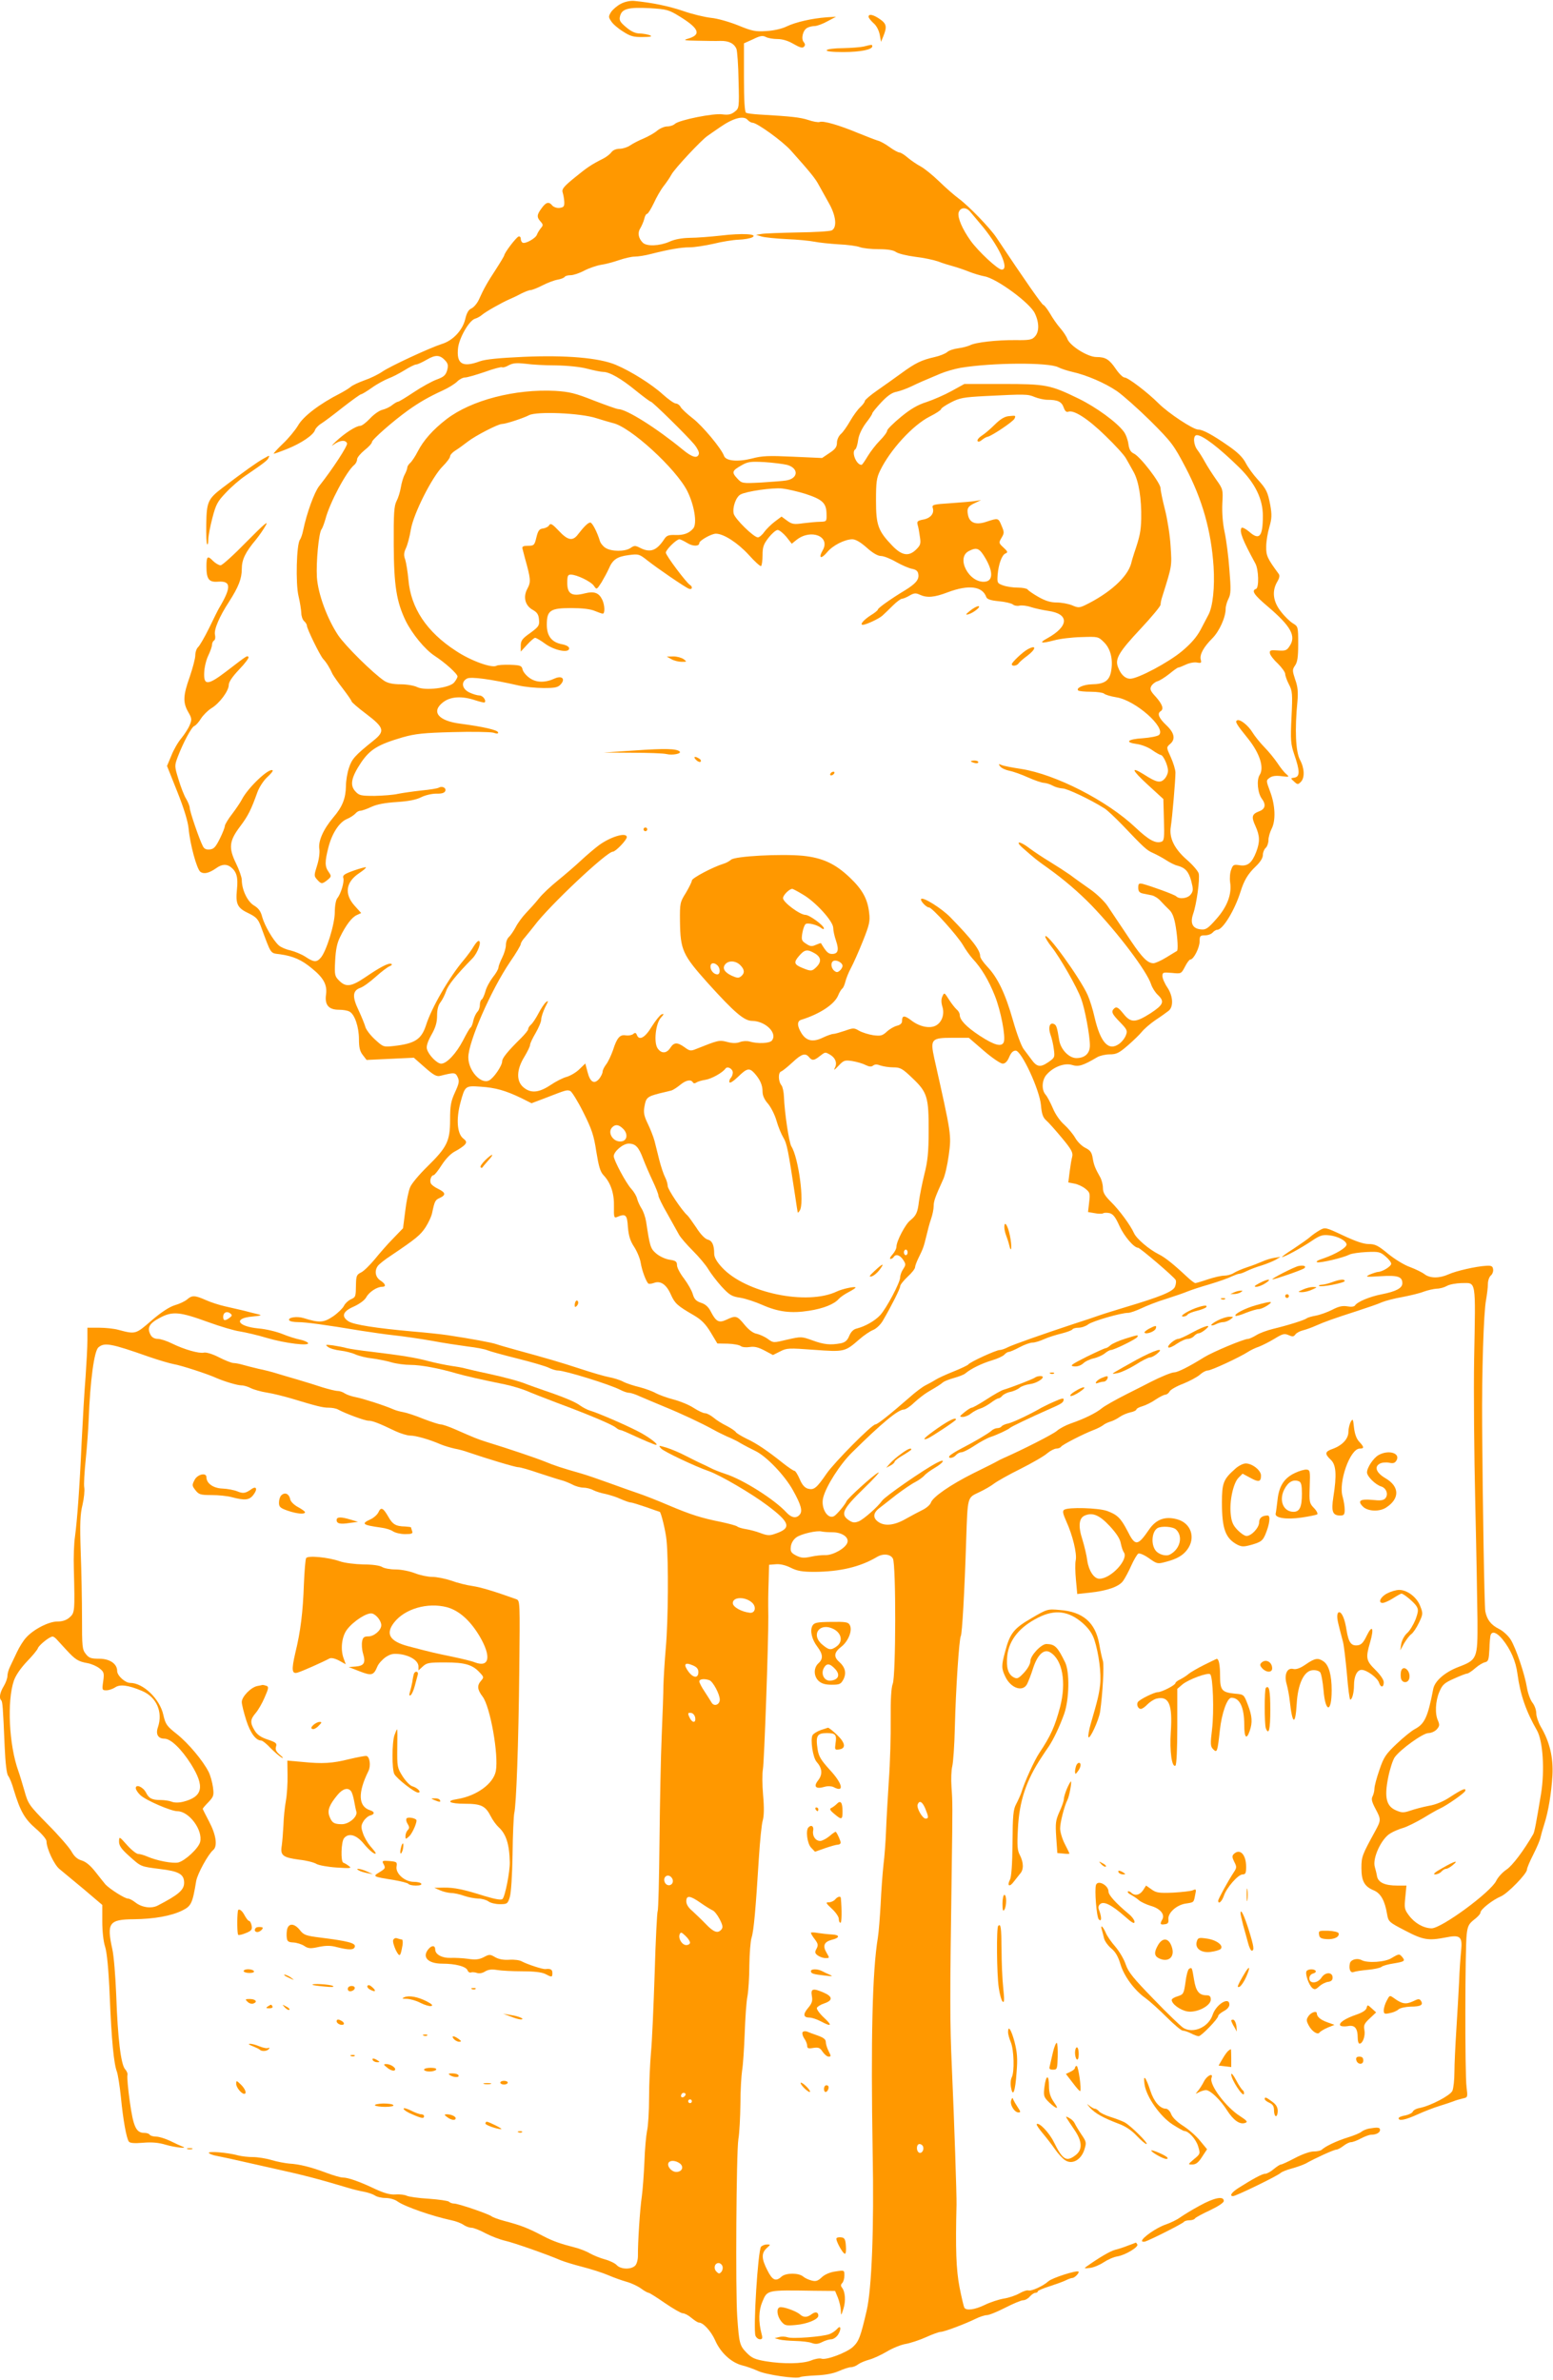 <?xml version="1.0" standalone="no"?>
<!DOCTYPE svg PUBLIC "-//W3C//DTD SVG 20010904//EN"
 "http://www.w3.org/TR/2001/REC-SVG-20010904/DTD/svg10.dtd">
<svg version="1.0" xmlns="http://www.w3.org/2000/svg"
 width="835pt" height="1280pt" viewBox="0 0 835 1280"
 preserveAspectRatio="xMidYMid meet">
<g transform="translate(0,1280) scale(0.1,-0.1)"
fill="#ff9800" stroke="none">
<path d="M3339 12780 c-20 -10 -43 -30 -53 -44 -15 -24 -15 -28 0 -50 8 -14
37 -39 63 -55 40 -26 57 -31 107 -30 42 0 53 3 39 9 -11 5 -36 9 -55 10 -24 0
-47 11 -74 34 -33 28 -38 37 -32 60 10 39 45 48 160 42 94 -6 101 -8 166 -48
102 -64 111 -96 36 -117 -25 -7 -14 -9 54 -10 47 -1 102 -2 123 -1 46 1 75
-14 87 -44 4 -12 10 -89 11 -170 4 -147 3 -148 -21 -167 -19 -15 -35 -18 -66
-14 -47 7 -231 -30 -255 -51 -8 -8 -27 -14 -42 -14 -14 0 -38 -10 -54 -23 -15
-13 -48 -31 -73 -42 -25 -10 -57 -27 -72 -37 -14 -10 -40 -18 -56 -18 -18 0
-36 -7 -44 -18 -7 -10 -26 -25 -43 -34 -69 -35 -86 -47 -155 -103 -59 -48 -70
-62 -65 -79 4 -12 8 -34 9 -51 1 -25 -3 -30 -25 -33 -14 -2 -31 4 -39 12 -18
23 -34 20 -58 -14 -26 -35 -27 -48 -5 -72 14 -16 14 -20 1 -35 -8 -10 -18 -26
-21 -35 -7 -20 -63 -51 -77 -43 -6 3 -10 13 -10 21 0 9 -5 14 -12 12 -13 -5
-76 -87 -77 -102 -1 -4 -21 -38 -45 -75 -46 -70 -65 -104 -91 -162 -9 -20 -27
-41 -39 -47 -17 -7 -27 -25 -35 -60 -15 -59 -66 -114 -126 -132 -65 -21 -277
-119 -320 -149 -22 -15 -65 -36 -95 -46 -30 -11 -64 -26 -75 -36 -11 -9 -36
-24 -55 -34 -112 -57 -200 -124 -228 -174 -15 -25 -52 -70 -82 -98 -30 -29
-52 -53 -48 -53 4 0 38 12 75 27 74 30 139 74 147 101 3 9 18 25 33 34 16 10
68 49 117 88 49 38 93 70 98 70 4 0 31 16 59 36 28 20 68 41 88 49 20 7 58 27
86 44 27 17 55 31 63 31 7 0 33 12 57 26 48 28 71 26 100 -6 14 -16 16 -26 9
-52 -8 -26 -18 -35 -56 -49 -25 -9 -81 -40 -123 -68 -42 -28 -80 -51 -84 -51
-5 0 -19 -8 -32 -18 -13 -11 -37 -22 -54 -26 -16 -4 -46 -25 -66 -47 -20 -21
-43 -39 -52 -39 -22 0 -82 -38 -131 -84 -22 -21 -28 -29 -12 -17 33 24 64 27
72 7 5 -12 -78 -139 -150 -230 -26 -33 -67 -146 -86 -238 -4 -21 -12 -43 -17
-50 -19 -24 -24 -237 -8 -303 8 -33 14 -74 15 -91 0 -17 7 -37 15 -44 8 -7 15
-18 15 -24 0 -17 69 -158 87 -179 17 -18 36 -48 51 -82 6 -11 31 -47 56 -79
25 -33 46 -63 46 -67 0 -5 36 -36 80 -69 96 -73 101 -92 39 -142 -101 -81
-117 -99 -133 -148 -9 -27 -16 -70 -16 -97 -1 -66 -19 -112 -68 -169 -54 -64
-82 -128 -75 -170 3 -18 -2 -57 -12 -88 -17 -54 -17 -57 0 -76 22 -25 27 -25
56 -2 21 18 22 20 6 43 -21 29 -21 55 -1 133 19 74 58 135 100 152 17 7 36 20
44 28 7 9 19 16 27 16 8 0 35 9 60 21 30 14 75 22 137 26 61 4 104 12 131 26
22 11 57 19 81 19 29 -1 44 4 48 14 7 17 -17 29 -35 18 -7 -4 -49 -11 -93 -15
-45 -5 -101 -13 -126 -18 -25 -6 -81 -10 -126 -11 -73 0 -83 2 -103 24 -31 33
-23 75 31 156 48 70 90 96 223 135 67 19 112 24 269 28 103 3 201 1 218 -3 21
-7 28 -6 26 2 -5 13 -81 30 -201 46 -121 15 -161 65 -94 116 40 31 102 34 173
10 25 -8 48 -14 50 -11 10 10 -10 37 -28 37 -11 0 -35 7 -54 16 -40 19 -47 57
-13 75 21 11 127 -3 276 -37 34 -8 95 -14 136 -14 61 0 77 3 92 20 26 29 7 48
-31 32 -51 -24 -99 -24 -135 1 -18 12 -36 33 -39 46 -5 21 -11 24 -67 26 -33
1 -66 -1 -73 -5 -24 -15 -140 27 -219 80 -157 102 -242 230 -255 382 -4 43
-12 91 -17 108 -9 23 -8 38 4 63 8 17 20 62 26 99 14 85 114 283 171 340 22
22 40 46 40 54 0 7 12 21 28 31 15 9 45 31 67 48 41 32 163 95 184 95 20 0
114 31 145 47 41 22 279 12 363 -16 32 -10 72 -22 88 -26 94 -20 339 -245 400
-365 38 -76 54 -174 33 -201 -22 -27 -53 -38 -98 -36 -36 1 -46 -3 -59 -23
-41 -62 -75 -74 -130 -46 -25 13 -31 13 -51 -1 -29 -20 -103 -20 -135 1 -13 8
-27 26 -30 38 -14 46 -40 97 -51 98 -12 0 -34 -22 -65 -62 -29 -40 -56 -35
-105 18 -33 35 -44 42 -51 30 -4 -8 -19 -16 -33 -18 -20 -2 -27 -11 -36 -48
-10 -42 -13 -45 -45 -45 -25 0 -33 -4 -30 -15 2 -8 8 -31 13 -50 32 -114 33
-129 14 -165 -25 -45 -13 -92 29 -115 23 -13 31 -25 33 -52 3 -32 -1 -38 -47
-72 -43 -30 -51 -41 -51 -68 l0 -32 34 37 c18 20 38 37 43 37 6 0 30 -14 53
-31 50 -37 130 -53 130 -26 0 9 -13 17 -36 22 -57 10 -84 44 -84 105 0 77 18
90 130 90 58 0 104 -5 127 -15 19 -8 39 -15 44 -15 12 0 11 44 -2 73 -18 39
-43 49 -95 36 -69 -18 -94 -3 -94 56 0 38 3 45 19 45 32 0 108 -37 124 -60 15
-22 15 -22 41 18 13 22 31 55 39 73 21 50 45 66 108 74 53 7 57 5 100 -29 56
-44 202 -144 223 -152 18 -7 22 11 5 21 -20 13 -129 158 -129 173 0 16 57 72
73 72 5 0 24 -9 42 -20 30 -19 65 -19 65 0 0 13 65 50 89 50 42 0 117 -49 176
-113 32 -36 63 -64 67 -61 4 3 8 29 8 58 0 44 5 59 32 94 18 23 40 42 49 42 9
0 30 -17 47 -37 l29 -37 26 21 c78 61 184 18 140 -57 -24 -42 -9 -49 24 -10
30 37 94 69 135 70 18 0 44 -15 78 -45 32 -29 60 -45 77 -45 14 0 50 -14 81
-32 30 -17 69 -34 86 -37 24 -5 32 -13 34 -32 3 -27 -16 -49 -73 -84 -76 -46
-145 -95 -145 -103 0 -4 -18 -19 -40 -32 -37 -24 -59 -50 -41 -50 17 0 86 32
105 49 10 9 35 33 56 54 20 20 43 37 49 37 7 0 26 8 41 17 24 14 34 15 55 5
39 -18 78 -15 151 13 112 42 186 33 207 -26 4 -11 23 -18 66 -22 34 -3 68 -11
76 -17 8 -7 25 -10 36 -7 12 3 40 0 63 -8 22 -7 64 -16 91 -20 116 -16 113
-83 -5 -148 -46 -25 -33 -29 36 -11 32 9 99 17 149 18 89 3 90 3 122 -29 36
-36 49 -96 36 -160 -10 -47 -37 -64 -103 -65 -44 -1 -86 -20 -73 -33 3 -4 34
-7 68 -7 33 0 66 -5 71 -10 6 -6 36 -15 67 -20 102 -16 268 -163 229 -202 -7
-7 -47 -15 -88 -18 -82 -5 -99 -22 -32 -31 24 -3 61 -17 82 -32 21 -15 43 -27
47 -27 13 0 39 -56 39 -85 0 -14 -9 -34 -20 -45 -22 -22 -42 -18 -109 25 -74
46 -67 25 19 -54 l85 -78 3 -112 c3 -94 1 -112 -12 -117 -32 -12 -69 8 -141
76 -152 144 -429 286 -615 315 -47 7 -94 16 -105 21 -17 7 -18 6 -7 -8 7 -9
29 -19 49 -23 21 -4 66 -20 101 -36 36 -16 74 -29 86 -29 11 -1 32 -7 46 -15
14 -8 37 -14 53 -15 24 0 149 -59 225 -107 15 -9 57 -49 94 -87 121 -127 133
-138 167 -153 18 -8 50 -25 70 -38 20 -13 47 -27 61 -30 42 -11 61 -31 75 -83
11 -43 11 -54 -2 -71 -15 -22 -61 -29 -79 -11 -9 9 -132 54 -181 67 -20 4 -23
1 -23 -21 0 -19 6 -27 25 -31 14 -3 36 -7 49 -10 13 -3 34 -16 47 -31 13 -14
34 -36 47 -48 16 -16 26 -42 34 -92 10 -63 13 -125 6 -128 -2 -1 -27 -16 -56
-34 -29 -18 -61 -32 -70 -32 -31 0 -60 29 -120 118 -32 49 -68 101 -79 118
-11 16 -33 49 -48 72 -16 24 -58 65 -94 90 -37 26 -85 60 -107 77 -23 16 -72
48 -108 70 -37 22 -86 55 -109 72 -54 42 -84 43 -37 2 66 -58 75 -65 130 -104
91 -65 171 -134 240 -205 141 -147 296 -352 319 -423 6 -19 23 -45 36 -57 38
-36 31 -53 -39 -99 -82 -52 -106 -53 -147 -1 -25 31 -35 37 -46 29 -21 -18
-16 -30 29 -76 37 -38 41 -46 32 -69 -5 -15 -21 -36 -36 -47 -57 -42 -101 5
-133 143 -9 41 -26 95 -37 119 -41 92 -226 348 -228 314 0 -6 15 -31 34 -55
44 -55 138 -219 159 -279 20 -53 47 -198 47 -251 0 -43 -27 -68 -73 -68 -39 0
-84 46 -92 96 -12 73 -15 82 -30 88 -22 8 -30 -20 -17 -58 7 -18 15 -53 18
-78 6 -44 5 -46 -31 -71 -43 -29 -61 -25 -92 19 -10 14 -28 37 -39 52 -12 15
-38 85 -58 156 -41 144 -82 229 -138 288 -21 22 -38 47 -38 56 0 33 -44 90
-161 210 -46 47 -145 109 -156 98 -8 -8 27 -46 42 -46 17 0 154 -153 183 -203
13 -23 36 -55 51 -72 48 -51 87 -117 120 -200 32 -80 59 -220 48 -249 -11 -28
-51 -17 -129 34 -73 48 -108 85 -108 113 0 8 -7 21 -16 28 -9 8 -28 32 -42 54
-24 38 -25 39 -35 17 -7 -15 -7 -33 0 -56 13 -42 -4 -87 -39 -103 -34 -15 -87
-3 -130 31 -36 27 -48 26 -48 -5 0 -12 -10 -21 -27 -25 -16 -4 -40 -18 -55
-32 -24 -22 -33 -24 -73 -19 -26 4 -60 15 -76 24 -27 16 -31 16 -76 0 -27 -9
-54 -17 -62 -17 -8 0 -34 -9 -57 -20 -53 -26 -89 -18 -115 24 -24 39 -24 65
-1 72 100 31 178 83 198 130 7 18 18 35 23 38 5 4 12 20 16 36 4 17 17 50 30
74 13 24 42 89 64 144 35 88 40 107 34 154 -8 73 -36 124 -102 187 -79 76
-148 108 -255 119 -118 11 -363 -2 -385 -21 -9 -8 -27 -18 -41 -22 -56 -17
-170 -77 -170 -90 0 -7 -15 -37 -32 -66 -32 -51 -33 -56 -32 -154 2 -154 14
-180 150 -332 142 -157 195 -203 238 -203 72 -1 138 -66 106 -106 -13 -15 -75
-18 -120 -5 -14 4 -37 3 -52 -3 -19 -7 -40 -7 -69 1 -42 11 -48 9 -166 -38
-29 -12 -35 -11 -62 9 -39 28 -57 28 -77 -3 -20 -31 -48 -32 -68 -3 -22 31
-11 135 18 166 17 19 17 22 3 17 -9 -4 -33 -34 -53 -66 -36 -60 -68 -77 -80
-44 -5 12 -10 13 -20 4 -8 -6 -25 -9 -39 -7 -31 6 -48 -12 -69 -79 -10 -28
-26 -63 -37 -77 -10 -13 -19 -31 -19 -39 0 -8 -8 -25 -18 -38 -27 -32 -49 -19
-63 36 l-12 46 -32 -31 c-17 -17 -48 -35 -68 -41 -20 -5 -59 -25 -87 -44 -63
-42 -107 -46 -147 -11 -38 33 -36 95 7 164 16 27 30 55 30 63 0 8 14 37 30 64
16 28 30 60 30 73 0 12 10 42 21 65 18 34 19 39 5 28 -10 -8 -28 -36 -41 -61
-13 -25 -31 -52 -39 -59 -9 -8 -16 -18 -16 -25 0 -6 -17 -27 -37 -47 -73 -72
-103 -109 -103 -126 0 -24 -45 -90 -70 -103 -44 -23 -112 52 -112 124 0 83
122 362 225 514 32 46 57 89 57 95 0 7 10 23 23 37 12 14 34 42 50 62 78 105
389 398 422 398 15 0 75 63 75 78 0 28 -84 4 -148 -42 -23 -17 -68 -55 -100
-85 -31 -29 -87 -77 -124 -107 -37 -30 -82 -72 -100 -95 -18 -23 -50 -58 -70
-79 -20 -21 -45 -55 -56 -77 -12 -22 -28 -45 -36 -52 -9 -8 -16 -27 -16 -43 0
-16 -9 -46 -20 -68 -11 -22 -20 -46 -20 -53 0 -8 -13 -31 -30 -52 -16 -21 -35
-55 -40 -76 -6 -21 -15 -41 -20 -44 -6 -3 -10 -17 -10 -30 0 -13 -6 -30 -14
-37 -7 -8 -17 -28 -21 -46 -3 -17 -10 -34 -14 -37 -5 -2 -23 -34 -42 -71 -36
-69 -87 -124 -117 -124 -22 0 -67 46 -76 77 -5 15 2 39 23 77 23 40 31 68 31
104 0 33 6 57 19 73 10 13 23 40 30 60 10 31 52 84 141 175 29 30 52 94 33 94
-5 0 -16 -13 -26 -29 -9 -16 -33 -49 -53 -73 -79 -93 -174 -258 -203 -350 -25
-77 -59 -100 -173 -113 -57 -6 -57 -6 -103 36 -25 23 -48 54 -51 68 -4 14 -20
54 -36 88 -35 73 -33 106 10 121 15 5 52 32 82 59 30 27 64 53 75 57 12 5 15
10 8 13 -15 5 -58 -17 -140 -73 -74 -50 -103 -54 -139 -18 -24 24 -26 30 -22
107 3 59 10 95 26 127 32 66 64 107 90 119 l24 11 -36 40 c-56 63 -47 127 26
175 22 15 38 28 35 31 -2 2 -32 -6 -66 -18 -50 -18 -60 -25 -55 -40 6 -20 -13
-85 -33 -109 -7 -9 -13 -41 -13 -75 0 -64 -46 -212 -76 -245 -22 -25 -37 -24
-82 6 -20 13 -56 28 -80 34 -24 5 -52 17 -63 27 -31 28 -76 106 -89 152 -8 32
-20 48 -45 63 -35 21 -65 85 -65 137 0 14 -14 54 -31 89 -41 84 -37 121 23
200 42 56 58 88 92 183 9 25 32 61 51 79 20 18 34 35 31 38 -17 17 -132 -91
-166 -157 -7 -14 -30 -48 -51 -76 -22 -28 -39 -57 -40 -65 0 -8 -12 -39 -27
-69 -22 -44 -32 -56 -54 -58 -19 -2 -30 3 -37 17 -18 33 -71 188 -71 207 0 9
-9 31 -19 48 -11 17 -29 64 -41 104 -22 71 -22 74 -5 120 29 77 75 163 90 168
8 3 24 21 35 39 12 19 37 44 56 56 45 27 94 94 94 126 0 16 20 45 57 84 31 32
53 62 49 66 -8 8 -4 11 -116 -75 -103 -79 -126 -80 -122 -7 1 27 11 68 22 90
11 23 20 49 20 58 0 9 5 19 11 23 6 3 8 17 5 30 -7 27 23 98 76 179 50 78 68
123 68 175 0 51 19 90 76 158 17 21 41 55 53 77 17 29 -11 5 -102 -87 -69 -71
-132 -128 -141 -128 -9 0 -28 11 -41 24 -29 30 -35 25 -35 -31 0 -67 13 -85
62 -81 71 5 73 -29 6 -142 -5 -8 -29 -56 -53 -106 -25 -51 -52 -97 -60 -104
-8 -7 -15 -27 -15 -44 0 -17 -14 -69 -30 -116 -36 -101 -37 -138 -8 -189 20
-34 20 -41 8 -70 -7 -18 -28 -50 -45 -71 -18 -21 -42 -63 -54 -94 l-23 -55 55
-138 c36 -90 57 -159 61 -198 8 -87 44 -218 63 -233 19 -14 46 -8 85 19 30 22
56 24 79 6 31 -24 40 -55 33 -120 -8 -79 2 -100 64 -129 39 -19 50 -31 64 -68
59 -159 49 -144 106 -152 69 -10 114 -30 167 -74 65 -52 85 -90 78 -142 -8
-56 14 -82 69 -82 22 0 47 -4 57 -10 28 -14 51 -83 51 -149 0 -44 5 -65 21
-85 l20 -26 127 6 127 6 59 -52 c49 -43 64 -51 85 -45 75 19 80 18 92 -8 10
-21 7 -34 -15 -82 -22 -48 -26 -72 -26 -147 0 -114 -16 -147 -122 -251 -44
-43 -86 -93 -93 -112 -8 -18 -20 -75 -26 -126 l-12 -94 -53 -55 c-30 -30 -74
-81 -100 -113 -26 -31 -58 -63 -73 -70 -23 -11 -26 -19 -27 -62 -1 -70 -1 -70
-29 -83 -14 -7 -30 -22 -36 -35 -6 -12 -32 -38 -58 -56 -51 -34 -73 -36 -159
-9 -36 11 -86 3 -77 -12 3 -6 25 -10 48 -10 41 0 145 -14 337 -46 52 -8 133
-20 180 -25 47 -5 137 -18 200 -29 63 -12 151 -25 195 -31 44 -5 91 -14 105
-20 14 -6 87 -26 163 -45 76 -19 151 -41 167 -49 16 -8 38 -15 49 -15 38 0
280 -75 336 -104 17 -9 38 -16 47 -16 10 0 37 -9 60 -20 24 -10 84 -36 133
-56 88 -36 195 -86 264 -124 19 -11 51 -26 70 -35 20 -8 44 -20 54 -25 9 -6
25 -14 35 -20 9 -5 37 -20 62 -32 61 -29 160 -133 204 -213 44 -79 52 -111 36
-130 -18 -22 -44 -18 -71 11 -65 71 -235 178 -329 208 -30 10 -66 24 -80 32
-14 7 -36 18 -50 24 -14 6 -51 25 -83 41 -32 17 -78 36 -103 44 -44 13 -45 13
-29 -5 15 -16 180 -95 258 -122 61 -22 227 -119 312 -183 124 -93 133 -123 43
-153 -30 -11 -43 -10 -80 4 -23 9 -59 18 -78 21 -19 3 -40 9 -46 14 -6 5 -44
15 -85 24 -110 22 -163 39 -284 90 -60 26 -135 55 -165 65 -30 10 -100 35
-155 55 -55 20 -122 43 -150 51 -105 30 -142 42 -195 64 -50 20 -191 68 -315
106 -50 16 -62 21 -169 68 -32 14 -67 26 -76 26 -10 0 -52 14 -94 30 -41 17
-90 33 -108 36 -18 3 -42 10 -53 15 -45 20 -163 58 -200 65 -22 4 -49 13 -60
20 -11 8 -29 14 -40 14 -11 0 -47 9 -80 19 -33 11 -94 30 -135 42 -41 12 -93
27 -115 34 -22 7 -65 18 -95 24 -30 7 -69 17 -86 22 -17 5 -39 9 -48 9 -10 0
-46 14 -79 31 -35 18 -69 28 -81 25 -24 -6 -104 16 -171 49 -28 14 -62 25 -77
25 -17 0 -31 8 -38 21 -21 38 -8 62 49 92 69 37 107 33 261 -23 63 -23 140
-46 170 -50 30 -5 96 -20 145 -35 98 -29 232 -45 221 -27 -4 6 -23 14 -43 18
-20 4 -63 17 -94 30 -32 13 -90 27 -129 30 -114 11 -137 55 -34 64 51 5 55 7
29 13 -16 4 -50 12 -75 19 -25 6 -70 16 -100 23 -31 7 -78 22 -104 34 -59 26
-74 26 -100 3 -12 -10 -41 -24 -66 -31 -29 -9 -71 -36 -125 -82 -86 -75 -86
-75 -180 -50 -22 6 -68 11 -102 11 l-63 0 0 -68 c0 -37 -5 -126 -10 -198 -6
-71 -15 -228 -21 -349 -11 -247 -24 -421 -36 -510 -5 -33 -8 -109 -6 -170 6
-234 5 -238 -23 -263 -17 -15 -38 -22 -66 -22 -46 0 -128 -42 -168 -87 -14
-15 -36 -50 -49 -78 -13 -27 -30 -63 -37 -78 -8 -16 -14 -38 -14 -50 0 -12 -9
-37 -20 -55 -20 -33 -26 -63 -14 -75 8 -7 10 -37 19 -247 4 -93 11 -150 19
-160 7 -8 21 -42 30 -75 35 -115 58 -156 118 -208 32 -27 58 -58 58 -68 0 -39
42 -129 71 -151 16 -13 74 -61 129 -107 l100 -85 0 -89 c0 -52 6 -108 15 -135
10 -31 19 -121 25 -267 10 -238 22 -364 39 -407 5 -15 15 -76 21 -135 12 -124
30 -223 43 -240 6 -8 30 -10 76 -6 47 4 84 1 123 -11 51 -15 125 -22 88 -9 -8
3 -37 16 -63 29 -27 13 -62 24 -77 24 -16 0 -32 5 -35 10 -3 6 -16 10 -29 10
-44 0 -59 32 -78 168 -10 70 -15 133 -13 141 3 8 -2 22 -12 33 -23 25 -40 168
-48 398 -4 102 -13 213 -21 248 -31 141 -18 160 115 161 109 1 203 18 261 47
49 24 55 39 75 159 7 39 64 143 91 166 25 20 16 82 -21 152 -19 36 -35 68 -35
70 0 2 14 19 31 36 28 30 30 36 24 81 -4 27 -14 64 -24 83 -31 60 -107 151
-169 201 -56 44 -62 53 -74 105 -19 85 -108 171 -178 171 -27 0 -70 39 -70 64
0 39 -40 66 -97 66 -44 0 -55 4 -72 26 -19 24 -20 40 -20 192 0 92 -3 253 -7
357 -5 153 -3 202 10 254 8 35 12 76 9 92 -3 15 1 83 8 151 7 67 14 166 16
218 8 203 29 364 52 384 32 28 67 22 271 -50 52 -18 113 -36 135 -40 37 -6
183 -53 230 -75 42 -18 111 -39 133 -39 13 0 36 -7 51 -15 16 -8 55 -19 87
-24 33 -5 91 -20 129 -31 139 -42 170 -50 202 -50 18 0 41 -4 51 -10 38 -21
143 -60 163 -60 21 0 54 -12 145 -56 28 -13 64 -24 80 -24 29 0 101 -20 163
-47 19 -8 53 -18 75 -23 23 -4 55 -13 71 -19 102 -35 255 -81 271 -81 11 0 60
-14 109 -31 50 -16 104 -34 120 -38 17 -4 44 -15 62 -24 18 -10 45 -17 60 -17
15 0 40 -6 54 -14 14 -7 43 -16 65 -20 21 -5 58 -16 81 -27 23 -10 48 -19 55
-19 7 0 45 -12 83 -25 39 -14 71 -25 72 -25 7 0 33 -107 37 -155 11 -111 9
-429 -4 -575 -7 -80 -12 -172 -13 -205 0 -33 -4 -152 -9 -265 -5 -113 -10
-370 -12 -571 -2 -202 -6 -371 -10 -377 -3 -6 -11 -156 -16 -334 -6 -178 -14
-370 -20 -428 -5 -58 -10 -166 -10 -240 0 -74 -5 -155 -11 -179 -5 -25 -12
-99 -14 -165 -3 -67 -9 -151 -14 -187 -10 -65 -22 -252 -21 -320 0 -21 -6 -44
-15 -53 -22 -22 -78 -20 -99 3 -9 10 -38 24 -64 31 -26 7 -62 22 -80 32 -18
11 -56 26 -85 33 -71 18 -114 33 -162 58 -90 47 -121 59 -215 84 -30 8 -60 19
-66 24 -16 13 -180 69 -202 69 -10 0 -22 4 -28 10 -5 5 -54 12 -109 16 -55 3
-108 11 -118 16 -10 5 -37 9 -60 7 -30 -2 -61 7 -109 29 -84 40 -146 62 -175
62 -12 0 -53 12 -90 26 -80 30 -143 46 -198 49 -22 2 -65 10 -95 19 -30 9 -75
16 -100 16 -25 0 -61 4 -80 9 -58 16 -163 24 -157 13 4 -5 21 -12 39 -15 18
-4 65 -13 103 -22 39 -9 129 -29 200 -45 168 -37 241 -56 405 -105 25 -8 63
-17 85 -21 22 -4 49 -13 60 -20 11 -8 37 -14 58 -14 22 0 51 -8 65 -19 40 -28
187 -79 290 -101 24 -5 53 -16 65 -25 12 -8 31 -15 42 -15 11 0 45 -13 76 -30
31 -16 78 -34 105 -40 45 -10 225 -73 299 -105 17 -7 68 -23 115 -35 47 -12
110 -32 140 -45 30 -13 75 -29 100 -36 25 -7 59 -23 77 -36 17 -13 36 -23 41
-23 4 0 44 -25 87 -55 44 -30 87 -55 96 -55 10 0 31 -11 47 -25 17 -14 34 -25
40 -25 23 0 65 -46 87 -95 29 -67 87 -120 145 -135 25 -6 63 -20 85 -30 41
-20 210 -45 228 -33 5 3 44 7 86 9 50 2 91 10 121 23 25 11 54 21 65 21 11 0
29 7 40 16 11 8 38 19 60 25 22 6 65 26 95 44 30 18 75 36 99 40 24 4 73 20
109 36 35 16 71 29 80 29 18 0 130 42 187 70 22 11 50 20 61 20 12 0 56 18 99
40 43 22 86 40 96 40 11 0 27 9 36 20 10 11 23 20 30 20 7 0 13 3 13 8 0 4 28
16 63 27 34 11 73 25 87 32 14 7 30 13 36 13 12 0 39 28 33 34 -9 9 -143 -34
-162 -52 -29 -26 -93 -55 -109 -49 -7 2 -28 -5 -47 -16 -19 -11 -57 -24 -84
-28 -28 -5 -74 -20 -102 -34 -54 -26 -99 -32 -110 -15 -3 5 -15 55 -26 111
-18 94 -22 204 -16 444 1 47 -12 445 -25 735 -11 248 -11 369 -1 1050 5 363 5
375 -1 460 -3 41 -1 91 4 111 5 19 12 114 14 210 5 206 23 475 32 491 7 11 20
233 29 518 8 235 6 225 69 255 30 14 66 35 81 47 16 12 79 48 142 79 63 32
128 69 144 84 17 14 39 25 49 25 10 0 22 5 25 10 7 11 118 68 175 90 19 7 42
19 50 25 8 7 26 16 40 20 14 4 36 15 50 25 14 10 40 21 58 25 17 3 32 11 32
15 0 5 15 13 33 18 17 5 50 21 71 36 21 14 45 26 52 26 7 0 18 8 23 18 5 9 38
28 73 41 34 14 74 35 89 48 14 13 33 23 43 23 19 0 173 72 216 100 14 9 40 22
59 28 18 7 56 26 84 43 44 27 53 29 76 19 20 -9 27 -9 36 4 6 8 24 18 41 22
16 4 47 15 69 25 47 21 95 38 225 80 52 17 111 37 130 46 19 8 69 21 110 28
41 8 93 20 115 29 22 8 54 15 70 16 17 0 41 7 55 15 14 8 48 14 77 15 82 0 77
30 69 -410 -3 -168 0 -514 6 -770 6 -256 11 -541 12 -635 1 -205 -1 -211 -104
-250 -72 -28 -126 -75 -134 -118 -29 -151 -46 -187 -98 -215 -18 -9 -62 -45
-98 -79 -59 -56 -70 -72 -93 -140 -15 -43 -27 -88 -27 -101 0 -13 -5 -32 -10
-42 -8 -14 -4 -30 15 -66 31 -58 31 -62 -1 -121 -70 -128 -74 -137 -74 -198 0
-71 16 -100 67 -121 37 -16 59 -55 71 -128 7 -40 10 -43 97 -88 97 -51 125
-55 218 -37 78 16 91 5 83 -71 -3 -30 -9 -107 -11 -170 -3 -63 -10 -180 -15
-260 -5 -80 -10 -180 -10 -222 0 -42 -5 -88 -11 -102 -12 -25 -116 -80 -176
-92 -18 -3 -34 -12 -37 -20 -3 -7 -21 -16 -40 -20 -20 -3 -36 -10 -36 -15 0
-17 37 -9 101 20 35 16 89 37 119 46 30 9 64 21 75 25 11 5 33 11 49 15 28 6
28 6 21 63 -9 71 -8 748 1 820 5 45 12 57 40 79 19 14 34 31 34 38 0 17 65 68
110 87 37 16 140 122 140 144 0 8 15 44 34 81 19 38 37 79 39 93 3 14 12 45
20 70 22 68 38 165 44 263 5 97 -15 181 -63 262 -13 23 -24 55 -24 72 0 17 -9
42 -20 56 -12 15 -25 51 -30 81 -12 74 -59 212 -87 258 -13 21 -41 47 -63 58
-44 22 -65 50 -74 95 -5 29 -14 565 -17 1000 -2 285 8 608 21 674 5 29 10 68
10 86 0 18 7 38 15 45 9 7 15 23 13 34 -2 17 -9 21 -38 19 -53 -3 -160 -27
-202 -46 -49 -22 -99 -22 -129 1 -13 10 -48 27 -77 38 -30 10 -82 42 -118 71
-54 45 -70 53 -105 53 -28 0 -71 15 -137 46 -96 45 -97 45 -127 28 -16 -9 -40
-26 -51 -36 -12 -11 -53 -39 -90 -64 -38 -24 -65 -44 -61 -44 14 0 100 47 157
85 47 32 61 36 97 32 47 -5 93 -30 93 -50 -1 -17 -58 -51 -121 -73 -34 -11
-47 -19 -36 -22 20 -4 138 24 172 41 11 6 52 12 92 14 65 3 74 1 102 -23 17
-14 31 -32 31 -40 0 -14 -48 -44 -72 -44 -7 -1 -26 -7 -43 -14 -27 -13 -22
-14 57 -9 93 6 118 -2 118 -38 0 -26 -34 -44 -110 -59 -67 -13 -133 -41 -145
-61 -5 -6 -21 -8 -41 -4 -26 4 -46 0 -82 -19 -26 -13 -65 -27 -87 -31 -22 -4
-44 -10 -50 -15 -12 -9 -96 -36 -179 -56 -33 -8 -74 -23 -91 -34 -18 -11 -38
-20 -44 -20 -23 0 -190 -70 -237 -99 -80 -50 -142 -81 -160 -81 -15 0 -73 -24
-128 -52 -11 -6 -68 -35 -128 -65 -59 -30 -120 -64 -135 -77 -31 -25 -91 -55
-166 -81 -26 -9 -60 -27 -75 -40 -22 -19 -188 -103 -286 -146 -11 -5 -28 -13
-36 -18 -8 -5 -66 -34 -127 -64 -122 -61 -219 -128 -228 -158 -4 -11 -23 -28
-43 -38 -20 -10 -62 -32 -92 -49 -61 -35 -113 -41 -148 -16 -30 21 -28 48 6
74 15 11 56 44 92 72 36 27 81 58 101 68 19 10 41 26 49 35 7 9 33 28 57 42
49 29 59 52 11 27 -70 -36 -279 -181 -295 -204 -24 -34 -98 -99 -125 -111 -23
-9 -33 -8 -53 5 -48 32 -35 60 78 170 56 54 92 94 79 87 -29 -15 -165 -139
-171 -155 -6 -16 -51 -70 -66 -79 -35 -20 -73 44 -59 99 15 61 90 179 155 243
161 159 248 231 279 231 9 0 35 17 56 38 22 20 55 46 74 57 53 31 67 40 81 52
8 6 34 16 59 23 25 7 52 17 60 24 31 26 89 54 142 70 31 9 61 23 68 31 7 8 18
15 24 15 6 0 32 11 58 25 26 14 57 25 70 25 13 0 41 9 63 19 22 10 64 23 93
30 28 7 55 17 58 22 3 5 18 9 33 9 16 0 39 8 52 18 24 18 176 62 215 62 11 0
42 11 70 24 27 13 87 37 134 51 47 15 99 33 115 40 17 7 71 25 120 39 50 15
103 34 118 42 16 7 34 14 40 14 7 0 25 7 41 15 16 8 52 22 80 30 28 9 62 23
76 31 l25 15 -33 -5 c-19 -3 -48 -12 -65 -20 -18 -8 -54 -22 -82 -31 -27 -9
-60 -23 -72 -31 -12 -8 -35 -14 -51 -14 -16 0 -55 -9 -88 -20 -32 -11 -63 -20
-67 -20 -5 0 -25 15 -45 34 -76 71 -118 104 -152 121 -52 26 -120 84 -133 114
-19 42 -78 123 -124 168 -33 33 -43 50 -43 75 0 18 -7 44 -15 58 -26 46 -34
65 -40 103 -5 30 -13 41 -39 54 -19 9 -43 33 -55 54 -12 21 -39 53 -59 71 -22
19 -48 56 -61 88 -13 30 -30 63 -39 73 -24 27 -20 82 7 110 37 41 96 62 135
50 35 -11 58 -4 136 42 14 8 44 15 67 15 35 0 50 7 97 48 30 26 64 59 75 73
12 15 44 43 73 63 29 19 61 42 71 50 27 21 25 78 -6 125 -15 22 -27 50 -27 62
0 20 4 21 51 17 50 -5 50 -5 70 33 11 22 24 39 29 39 18 0 50 64 50 98 0 29 3
32 29 32 16 0 34 7 41 15 7 8 18 15 25 15 30 0 94 106 125 205 19 61 40 96 82
136 24 23 38 45 38 61 0 14 7 31 15 38 8 7 15 26 15 42 0 16 8 43 17 61 23 44
20 126 -8 200 -22 59 -22 60 -3 74 13 10 33 13 64 9 43 -5 44 -5 25 12 -11 9
-32 36 -47 59 -15 22 -46 61 -70 85 -24 25 -52 60 -63 78 -24 40 -69 75 -84
66 -11 -7 -4 -20 60 -99 62 -78 87 -155 62 -194 -18 -27 -11 -99 12 -129 23
-31 18 -55 -15 -67 -39 -15 -43 -29 -20 -79 24 -53 25 -85 4 -140 -23 -59 -46
-78 -89 -71 -31 5 -36 3 -45 -23 -7 -16 -9 -47 -6 -69 10 -64 -16 -132 -75
-198 -44 -50 -56 -58 -82 -55 -45 4 -59 33 -42 83 19 54 37 188 30 218 -4 13
-32 46 -62 72 -69 60 -98 119 -88 179 8 51 25 250 25 291 0 16 -12 54 -25 83
-24 52 -24 53 -5 70 32 26 25 61 -20 103 -40 38 -49 62 -30 74 19 12 10 37
-25 77 -29 31 -34 42 -25 58 5 10 20 22 32 26 13 3 42 22 65 40 23 19 44 34
48 34 4 0 22 7 41 16 19 9 46 14 60 11 22 -4 25 -2 20 16 -7 27 16 68 62 114
38 38 72 113 72 160 0 13 7 37 15 53 13 25 14 49 5 157 -5 71 -17 162 -26 203
-10 47 -14 103 -12 151 4 76 4 78 -33 130 -21 30 -48 72 -60 94 -12 22 -30 51
-40 64 -23 29 -26 81 -4 81 31 0 119 -67 228 -174 85 -84 127 -169 127 -260 0
-113 -19 -134 -74 -85 -19 16 -37 25 -41 20 -12 -20 6 -65 74 -190 19 -33 21
-133 4 -138 -26 -9 -11 -32 65 -96 123 -105 152 -158 116 -211 -15 -24 -23
-27 -63 -24 -40 3 -46 1 -43 -16 2 -10 21 -35 43 -55 21 -21 39 -46 39 -55 0
-9 9 -35 20 -56 19 -36 20 -52 14 -177 -6 -123 -4 -144 14 -198 32 -92 32
-122 1 -127 -21 -3 -21 -3 -1 -21 18 -17 21 -17 36 -2 22 22 20 73 -4 118 -24
44 -29 165 -14 316 4 49 2 78 -12 116 -16 49 -16 54 -1 76 13 18 17 46 17 117
0 91 -1 93 -27 109 -16 9 -45 37 -65 63 -44 55 -50 111 -21 161 12 20 15 34 8
43 -61 83 -68 98 -67 147 0 28 8 75 17 105 13 45 14 65 5 117 -14 73 -21 87
-70 141 -21 23 -49 61 -62 86 -16 31 -44 58 -93 92 -86 60 -138 88 -163 88
-27 0 -160 88 -212 140 -60 60 -165 140 -184 140 -8 0 -29 20 -46 45 -36 53
-56 65 -105 65 -46 0 -141 59 -156 97 -5 14 -23 41 -39 59 -16 18 -41 54 -55
79 -15 25 -31 45 -35 45 -7 0 -102 136 -253 363 -34 51 -148 169 -202 209 -22
16 -69 57 -105 92 -36 35 -81 71 -100 81 -19 10 -50 31 -68 46 -18 16 -39 29
-46 29 -7 0 -31 13 -53 29 -22 16 -50 32 -64 35 -13 4 -60 22 -104 40 -103 43
-189 68 -208 60 -8 -3 -36 2 -62 11 -44 14 -88 19 -261 29 -34 2 -67 6 -73 10
-7 5 -11 65 -11 190 l0 183 49 22 c38 19 52 21 69 12 11 -6 39 -11 62 -11 27
0 57 -9 86 -26 33 -19 48 -24 56 -16 8 8 8 15 -1 26 -15 18 -4 64 19 76 10 6
29 10 42 10 13 1 43 12 68 26 l45 24 -50 -3 c-80 -6 -167 -26 -215 -49 -26
-13 -71 -23 -110 -25 -58 -4 -77 0 -150 30 -47 19 -113 38 -147 41 -35 4 -102
20 -150 37 -80 27 -169 45 -263 54 -21 2 -50 -4 -71 -15z m681 -625 c7 -8 19
-15 26 -15 24 0 161 -99 206 -149 107 -120 132 -151 151 -187 12 -21 36 -65
54 -97 38 -67 45 -130 15 -146 -10 -5 -92 -10 -182 -11 -91 -2 -178 -5 -195
-8 l-30 -5 30 -9 c17 -5 77 -11 135 -14 58 -2 125 -9 150 -14 25 -5 83 -11
130 -14 47 -2 98 -9 113 -15 16 -6 61 -11 100 -11 49 0 80 -5 94 -15 12 -9 59
-20 104 -26 45 -5 100 -17 123 -25 22 -9 59 -20 81 -26 22 -6 60 -19 85 -29
25 -10 62 -21 83 -25 65 -11 245 -143 271 -199 24 -50 24 -99 1 -124 -15 -18
-29 -21 -104 -20 -100 1 -217 -12 -246 -28 -11 -5 -39 -13 -63 -16 -24 -3 -51
-12 -60 -21 -10 -8 -39 -20 -66 -26 -71 -16 -104 -32 -178 -86 -37 -27 -96
-69 -132 -94 -36 -25 -65 -50 -66 -56 0 -6 -11 -21 -25 -34 -14 -13 -38 -46
-54 -74 -16 -28 -38 -60 -50 -70 -12 -11 -21 -31 -21 -47 0 -22 -9 -35 -40
-55 l-40 -27 -156 7 c-131 6 -166 5 -222 -10 -76 -19 -139 -13 -149 14 -14 40
-116 162 -168 202 -31 24 -60 51 -66 62 -5 10 -17 18 -25 18 -9 0 -40 22 -69
48 -60 55 -173 126 -254 160 -90 38 -269 53 -496 43 -132 -6 -204 -13 -235
-24 -94 -35 -127 -14 -117 73 7 55 60 147 91 156 11 3 29 13 38 21 18 16 108
67 148 84 14 6 42 19 62 30 20 10 43 19 51 19 7 0 36 11 63 25 27 14 64 28 82
31 18 3 35 10 38 15 3 5 17 9 32 9 15 0 48 11 74 25 25 13 66 27 90 31 23 3
67 15 96 25 29 10 67 19 84 19 18 0 57 6 87 14 99 25 162 36 209 36 26 0 83 9
128 19 44 11 105 21 135 22 30 1 63 7 74 13 33 18 -55 23 -170 9 -55 -6 -130
-12 -166 -12 -44 -1 -82 -8 -110 -21 -53 -23 -122 -26 -143 -5 -24 24 -29 54
-13 78 7 12 17 34 21 50 3 15 10 27 15 27 5 0 21 26 36 57 14 31 38 73 53 92
15 19 34 47 42 62 17 32 162 187 195 209 12 8 41 29 65 45 73 51 129 65 150
40z m1195 -492 c8 -10 32 -38 53 -63 101 -117 163 -250 118 -250 -21 0 -126
98 -167 155 -45 63 -71 124 -65 151 8 29 39 32 61 7z m-2225 -828 c62 -1 131
-8 168 -18 35 -9 73 -17 85 -17 34 0 97 -36 175 -100 41 -33 77 -60 81 -60 9
0 195 -183 234 -230 15 -18 26 -40 25 -49 -6 -29 -35 -22 -87 21 -141 116
-303 218 -347 218 -7 0 -66 21 -131 46 -101 40 -131 47 -208 52 -216 11 -451
-50 -584 -152 -74 -57 -124 -114 -155 -174 -13 -26 -32 -54 -40 -61 -9 -8 -16
-19 -16 -25 0 -6 -6 -23 -14 -38 -8 -14 -17 -46 -21 -70 -4 -24 -14 -56 -23
-73 -13 -25 -16 -66 -15 -235 1 -219 15 -306 64 -408 35 -71 104 -155 156
-189 57 -37 123 -97 123 -111 0 -5 -8 -20 -18 -32 -24 -30 -157 -46 -199 -25
-16 8 -55 15 -88 15 -41 0 -69 6 -88 18 -61 41 -210 188 -249 246 -59 89 -108
222 -114 311 -5 81 10 241 25 259 5 6 14 31 21 55 23 88 113 256 154 290 9 7
16 21 16 31 0 9 18 31 40 49 22 17 40 37 40 44 0 13 114 113 195 171 59 42
109 71 185 106 31 14 65 35 78 48 12 12 31 22 43 22 11 0 59 14 106 30 47 17
88 28 93 25 4 -3 21 2 36 11 23 12 43 13 89 8 33 -5 107 -9 165 -9z m2700 -10
c15 -8 50 -19 76 -25 76 -17 174 -59 239 -103 33 -23 114 -95 181 -161 114
-114 125 -129 189 -251 90 -172 137 -339 150 -531 7 -113 -4 -215 -27 -259 -7
-13 -26 -50 -43 -82 -21 -39 -51 -74 -100 -115 -73 -61 -237 -148 -278 -148
-27 0 -51 22 -66 63 -17 44 5 81 123 207 58 62 106 120 106 128 0 9 4 29 10
46 52 166 51 160 44 268 -3 56 -17 145 -30 196 -13 51 -24 103 -24 116 0 29
-110 172 -144 187 -17 8 -25 22 -29 52 -3 22 -14 52 -25 66 -37 50 -148 131
-242 177 -154 75 -177 79 -410 79 l-205 0 -69 -38 c-38 -21 -98 -47 -134 -59
-48 -15 -87 -38 -139 -81 -40 -33 -73 -66 -73 -73 0 -8 -18 -32 -39 -53 -21
-21 -51 -60 -66 -85 -15 -25 -29 -46 -33 -46 -28 0 -56 70 -33 84 5 3 12 26
15 50 4 28 20 61 41 90 19 24 35 48 35 53 0 4 22 31 48 59 33 35 58 53 82 57
19 4 55 17 80 29 44 21 57 27 155 68 28 12 77 26 110 32 170 28 472 30 525 3z
m-127 -160 c20 -8 51 -15 69 -15 55 0 76 -10 87 -41 7 -20 15 -27 25 -23 30
11 107 -39 200 -130 52 -50 101 -104 110 -121 9 -16 28 -49 41 -73 28 -50 43
-144 41 -252 -2 -68 -7 -94 -38 -185 -5 -16 -13 -41 -16 -55 -20 -74 -117
-161 -249 -225 -30 -14 -37 -14 -69 0 -20 8 -57 15 -83 15 -33 0 -61 9 -98 30
-28 16 -54 34 -58 40 -3 5 -27 10 -52 10 -26 0 -61 5 -80 12 -31 11 -32 14
-29 57 5 58 23 108 43 115 13 5 11 11 -11 31 -26 24 -27 26 -11 53 15 25 15
30 0 65 -17 42 -18 42 -79 22 -57 -20 -92 -8 -101 34 -8 37 -1 49 39 67 l31
15 -30 -5 c-16 -3 -76 -8 -133 -12 -93 -6 -102 -8 -97 -25 10 -30 -12 -56 -51
-63 -31 -6 -35 -10 -30 -29 4 -12 9 -41 12 -64 6 -36 3 -45 -19 -67 -40 -40
-77 -35 -129 19 -77 80 -88 111 -88 243 0 99 3 122 22 161 54 112 176 245 267
291 34 17 61 35 61 40 0 5 24 21 53 36 46 24 68 28 182 34 217 11 231 11 268
-5z m-1331 -365 c64 -18 61 -74 -6 -84 -17 -3 -77 -7 -134 -11 -102 -5 -103
-5 -128 22 -31 33 -28 42 22 70 34 20 49 22 124 18 46 -3 101 -10 122 -15z
m99 -156 c91 -30 112 -49 113 -107 1 -41 1 -42 -34 -43 -19 0 -60 -4 -92 -8
-49 -7 -60 -5 -86 14 l-30 22 -36 -27 c-20 -15 -46 -41 -57 -56 -11 -16 -27
-29 -34 -29 -22 0 -122 98 -130 127 -8 34 12 91 37 104 32 17 169 37 223 32
28 -3 84 -16 126 -29z m969 -349 c40 -70 39 -118 -3 -123 -86 -10 -160 129
-87 165 43 22 57 15 90 -42z m-984 -1805 c68 -39 164 -144 164 -180 0 -15 7
-46 15 -69 17 -50 11 -71 -21 -71 -21 0 -31 10 -60 58 -1 1 -13 -3 -27 -9 -22
-10 -31 -9 -53 6 -24 15 -26 21 -20 58 4 23 12 44 18 48 13 8 64 -5 84 -22 8
-6 14 -7 14 -2 0 16 -78 73 -99 73 -30 0 -121 68 -121 90 0 16 34 50 50 50 3
0 28 -13 56 -30z m65 -317 c34 -20 37 -45 9 -73 -24 -24 -30 -24 -74 -6 -47
19 -50 30 -20 65 30 35 44 38 85 14z m149 -67 c0 -8 -7 -19 -15 -26 -12 -10
-18 -10 -30 0 -18 15 -20 47 -2 53 17 6 47 -11 47 -27z m-550 4 c24 -24 25
-43 5 -60 -13 -11 -22 -10 -51 3 -40 19 -52 41 -34 62 18 21 56 19 80 -5z
m-122 -2 c16 -16 15 -48 -1 -48 -19 0 -37 21 -37 42 0 21 20 24 38 6z m1432
-459 c44 -38 90 -69 101 -69 13 0 25 11 35 35 10 24 21 35 35 35 31 0 129
-211 136 -294 4 -47 11 -66 28 -81 13 -11 51 -54 85 -95 51 -61 60 -79 55
-100 -4 -14 -10 -51 -14 -82 l-7 -57 32 -6 c18 -3 44 -15 59 -27 25 -20 27
-25 21 -74 l-6 -52 35 -6 c20 -4 40 -4 46 -1 5 4 21 4 35 1 19 -5 32 -22 53
-69 25 -55 78 -117 100 -117 10 0 193 -156 202 -173 4 -7 2 -24 -4 -38 -13
-26 -80 -53 -267 -109 -52 -16 -115 -35 -140 -44 -25 -9 -85 -29 -135 -45
-172 -57 -328 -112 -356 -126 -15 -8 -35 -15 -44 -15 -19 0 -161 -65 -169 -78
-3 -4 -38 -21 -78 -37 -40 -16 -84 -36 -98 -45 -14 -9 -38 -22 -54 -30 -16 -8
-55 -37 -86 -65 -103 -90 -172 -145 -183 -145 -19 0 -221 -204 -263 -265 -53
-77 -67 -89 -99 -81 -18 5 -32 20 -45 51 -11 25 -23 45 -28 45 -5 0 -32 18
-60 40 -85 68 -144 108 -198 133 -28 14 -55 30 -58 36 -4 6 -26 21 -49 33 -23
11 -55 31 -70 44 -16 13 -36 24 -46 24 -10 0 -37 13 -62 29 -24 16 -73 36
-108 45 -35 9 -78 25 -95 34 -17 10 -56 24 -86 32 -30 7 -71 20 -90 30 -19 10
-53 20 -75 24 -22 4 -92 24 -155 45 -110 36 -172 54 -347 102 -43 12 -89 25
-103 30 -24 9 -145 31 -265 49 -33 5 -118 14 -190 20 -190 17 -313 36 -341 54
-41 27 -31 54 29 80 32 15 58 34 67 51 15 27 57 55 85 55 23 0 18 16 -10 34
-27 18 -33 52 -13 79 7 9 38 34 69 54 138 93 159 111 187 153 16 25 33 61 36
80 13 61 16 67 41 78 34 16 31 29 -10 49 -19 9 -36 22 -39 30 -7 16 3 43 15
43 5 0 25 25 44 55 23 35 49 62 73 74 21 11 44 27 51 35 11 13 10 19 -9 34
-32 26 -38 103 -15 190 25 93 26 94 109 88 80 -5 135 -21 218 -61 l56 -28 79
30 c108 42 111 43 129 36 8 -3 40 -54 70 -114 46 -92 57 -125 70 -211 13 -80
21 -109 39 -128 39 -41 58 -99 56 -169 -1 -57 1 -62 16 -56 47 20 55 13 59
-53 4 -47 12 -75 34 -108 16 -25 32 -64 35 -86 7 -42 28 -97 40 -110 4 -4 18
-2 32 3 35 13 67 -9 91 -65 21 -46 34 -58 122 -109 41 -24 63 -46 91 -92 l36
-60 57 -1 c31 -1 62 -7 69 -13 7 -6 29 -8 48 -5 25 4 46 -1 80 -19 l45 -24 38
19 c36 19 47 19 183 9 163 -12 166 -11 243 56 25 22 59 45 75 51 17 7 40 29
52 50 46 79 93 172 93 185 0 8 18 30 40 51 22 20 40 43 40 51 0 7 8 28 17 47
27 55 29 61 43 118 7 30 18 73 26 95 8 23 14 53 14 69 0 27 9 51 50 141 11 22
24 81 31 132 15 111 15 108 -78 523 -22 101 -15 109 96 109 l90 0 81 -70z
m-830 -19 c31 -17 43 -46 29 -72 -8 -16 -3 -13 19 10 28 30 34 32 74 26 24 -4
56 -13 71 -21 21 -10 32 -11 42 -3 9 7 21 7 39 0 15 -5 46 -10 69 -10 38 0 49
-6 104 -59 79 -75 87 -102 86 -286 0 -109 -5 -160 -23 -230 -12 -49 -25 -115
-29 -145 -7 -61 -15 -77 -47 -103 -26 -20 -74 -112 -74 -141 0 -11 -10 -30
-22 -43 -12 -13 -16 -23 -10 -23 6 0 14 5 17 10 11 18 34 11 51 -15 15 -23 15
-27 0 -50 -9 -13 -16 -33 -16 -44 0 -28 -75 -169 -108 -204 -29 -31 -81 -60
-124 -71 -19 -4 -32 -17 -42 -40 -10 -25 -22 -35 -46 -40 -55 -10 -90 -7 -152
16 -59 21 -60 21 -135 4 -75 -18 -75 -18 -104 3 -16 12 -43 24 -59 28 -20 3
-44 21 -67 49 -40 49 -47 51 -97 27 -41 -19 -56 -11 -85 45 -12 24 -29 39 -52
46 -26 9 -36 19 -44 46 -5 19 -27 57 -47 84 -21 27 -38 59 -38 72 0 20 -7 25
-42 30 -23 4 -54 19 -71 34 -30 26 -33 38 -53 170 -4 25 -15 56 -24 70 -9 14
-20 37 -24 52 -3 15 -18 40 -32 55 -28 30 -94 154 -94 175 0 26 50 68 80 68
37 0 54 -18 78 -82 11 -29 34 -82 51 -118 17 -36 31 -71 31 -79 0 -8 21 -52
48 -98 26 -46 54 -97 63 -113 8 -15 42 -54 75 -87 32 -32 69 -76 82 -98 13
-22 45 -64 71 -93 43 -46 54 -54 102 -61 30 -5 83 -23 119 -39 84 -37 153 -46
249 -31 79 12 137 36 161 64 8 9 31 25 52 36 21 11 38 22 38 25 0 8 -71 -7
-100 -21 -161 -77 -492 -8 -618 129 -28 30 -42 55 -42 73 0 48 -11 71 -35 77
-15 4 -39 29 -61 64 -21 31 -43 62 -49 67 -28 24 -105 139 -105 157 0 10 -6
32 -14 47 -8 15 -22 57 -31 92 -9 35 -20 82 -26 104 -6 22 -22 63 -36 92 -20
41 -24 60 -18 92 8 48 15 54 80 71 28 6 57 14 66 16 9 3 29 16 45 29 31 26 58
32 69 15 4 -7 11 -7 18 -2 7 5 29 12 49 15 33 5 93 38 109 61 11 14 39 -2 39
-22 0 -10 -5 -23 -11 -29 -6 -6 -9 -17 -7 -23 2 -7 22 6 46 29 48 47 61 50 89
19 30 -34 43 -63 43 -99 0 -20 10 -43 29 -64 16 -19 37 -60 46 -92 9 -32 26
-73 37 -91 19 -31 26 -68 63 -312 7 -47 13 -87 14 -90 1 -3 6 2 11 10 26 40
-6 283 -45 345 -13 21 -37 184 -40 267 -1 26 -7 53 -13 61 -18 21 -19 70 -2
75 8 3 35 25 61 49 49 46 69 52 89 28 16 -20 27 -19 57 5 30 23 29 23 53 10z
m-1109 -401 c26 -26 22 -63 -9 -67 -44 -7 -79 47 -50 76 17 17 35 15 59 -9z
m1529 -664 c0 -8 -4 -15 -10 -15 -5 0 -10 7 -10 15 0 8 5 15 10 15 6 0 10 -7
10 -15z m-3646 -352 c-25 -18 -34 -16 -34 6 0 23 20 32 38 18 11 -9 11 -13 -4
-24z m3241 -1153 c52 0 91 -27 81 -56 -10 -30 -76 -67 -116 -67 -19 1 -56 -3
-82 -9 -37 -8 -52 -6 -78 7 -26 14 -31 21 -28 47 2 19 13 38 29 50 25 19 112
39 137 32 8 -2 33 -4 57 -4z m326 -142 c17 -32 16 -631 -1 -673 -8 -20 -12
-84 -11 -190 1 -88 -3 -236 -10 -330 -6 -93 -13 -215 -15 -270 -2 -55 -8 -138
-14 -185 -5 -47 -12 -141 -15 -210 -4 -69 -10 -150 -15 -180 -30 -181 -38
-547 -28 -1155 8 -411 -5 -732 -32 -850 -33 -142 -42 -166 -74 -196 -34 -31
-145 -73 -170 -63 -9 3 -34 -1 -55 -10 -47 -18 -147 -20 -245 -4 -57 10 -74
17 -102 46 -37 38 -40 50 -50 192 -10 139 -5 885 6 956 6 34 10 119 11 190 0
71 5 152 9 179 5 28 11 118 14 200 3 83 9 173 15 201 5 28 10 102 10 165 1 63
6 130 12 149 12 37 22 152 39 425 6 94 15 186 21 205 7 24 8 69 2 136 -5 55
-5 118 -1 140 7 39 30 685 29 819 -1 93 -1 107 2 200 l2 80 37 3 c23 2 52 -5
80 -19 34 -17 60 -22 128 -22 136 1 244 26 335 80 33 20 73 16 86 -9z m-758
-236 c25 -22 18 -58 -11 -55 -45 5 -92 31 -92 52 0 34 66 36 103 3z m4035
-197 c44 -55 72 -117 81 -187 15 -112 46 -201 105 -304 32 -57 42 -213 22
-339 -27 -162 -35 -205 -42 -218 -50 -87 -112 -170 -144 -191 -21 -14 -46 -41
-55 -60 -29 -61 -294 -256 -348 -256 -44 1 -91 28 -122 70 -24 32 -25 40 -19
98 l6 62 -50 0 c-65 0 -101 16 -108 49 -2 14 -8 37 -12 51 -14 46 35 153 84
181 16 10 47 23 68 29 21 6 71 31 110 54 39 24 78 46 86 49 38 17 134 84 138
96 6 19 -17 9 -83 -34 -33 -22 -75 -40 -112 -46 -32 -6 -77 -18 -100 -26 -36
-12 -46 -12 -76 1 -53 22 -65 69 -43 178 9 45 25 94 35 108 31 43 152 130 181
130 15 0 35 9 45 20 15 17 16 24 7 46 -18 37 -14 107 7 156 16 38 27 48 79 71
33 15 64 27 70 27 6 0 26 13 44 29 18 16 42 30 53 32 17 4 20 13 23 69 1 36 4
71 7 78 8 22 33 13 63 -23z m-7776 2 c7 -8 32 -35 55 -60 48 -52 63 -62 114
-71 21 -4 49 -16 64 -28 24 -19 26 -25 20 -69 -7 -47 -6 -49 17 -49 13 0 33 7
46 15 26 19 72 13 145 -18 79 -33 114 -114 86 -196 -13 -37 1 -61 35 -61 34 0
91 -55 143 -137 75 -120 64 -175 -41 -202 -24 -6 -48 -6 -63 0 -13 5 -39 9
-58 9 -47 0 -64 8 -80 40 -16 31 -55 47 -55 24 0 -8 11 -25 25 -38 30 -28 165
-86 198 -86 64 0 139 -102 123 -166 -9 -34 -81 -101 -118 -110 -31 -6 -113 9
-166 32 -18 8 -40 14 -49 14 -9 0 -36 21 -60 48 -42 47 -42 47 -43 19 0 -22
12 -40 51 -75 69 -62 62 -59 170 -73 101 -12 129 -28 129 -74 0 -39 -31 -65
-143 -123 -34 -17 -85 -10 -120 18 -14 11 -31 20 -39 20 -17 0 -96 50 -121 76
-9 11 -34 42 -55 69 -26 33 -50 53 -73 60 -24 7 -40 22 -55 49 -12 21 -69 87
-127 145 -102 104 -106 110 -126 182 -12 41 -26 88 -32 104 -51 141 -62 378
-24 488 11 30 37 67 70 102 29 30 56 62 59 72 6 16 61 61 78 62 4 1 13 -5 20
-12z m3453 -179 c0 -34 -27 -33 -53 2 -29 39 -21 53 21 35 23 -9 32 -20 32
-37z m60 -44 c19 -8 55 -75 55 -104 0 -28 -31 -39 -44 -16 -6 10 -23 37 -38
60 -15 22 -28 47 -28 54 0 13 28 16 55 6z m-77 -202 c4 -27 -14 -29 -28 -3
-14 27 -13 33 8 29 9 -2 18 -13 20 -26z m1237 -488 c18 -44 19 -54 2 -54 -17
0 -50 57 -43 76 9 24 25 16 41 -22z m-1359 -399 c-3 -9 -14 -15 -23 -13 -22 4
-30 38 -11 49 18 11 43 -15 34 -36z m151 -108 c27 -19 55 -36 64 -40 9 -3 26
-24 38 -47 17 -33 19 -45 10 -56 -19 -23 -41 -16 -84 29 -22 23 -55 54 -72 70
-21 17 -33 36 -33 52 0 34 20 32 77 -8z m-57 -214 c0 -7 -9 -13 -20 -13 -23 0
-44 35 -36 57 6 14 10 13 31 -7 14 -13 25 -29 25 -37z m-29 -826 c-13 -13 -26
-3 -16 12 3 6 11 8 17 5 6 -4 6 -10 -1 -17z m39 -27 c0 -5 -4 -10 -10 -10 -5
0 -10 5 -10 10 0 6 5 10 10 10 6 0 10 -4 10 -10z m1243 -243 c7 -19 -8 -41
-22 -33 -16 10 -14 46 3 46 8 0 16 -6 19 -13z m-1308 -91 c24 -18 13 -46 -19
-46 -26 0 -52 32 -41 50 9 14 38 12 60 -4z m229 -552 c4 -9 1 -23 -5 -31 -11
-12 -14 -12 -27 1 -17 17 -10 46 12 46 7 0 17 -7 20 -16z"/>
<path d="M5423 10562 c-22 -2 -46 -17 -75 -46 -24 -24 -56 -51 -71 -60 -15
-10 -24 -22 -21 -28 4 -5 13 -3 22 5 10 8 24 17 32 18 25 6 139 83 145 98 7
17 7 17 -32 13z"/>
<path d="M2608 6560 c-17 -17 -28 -34 -24 -37 3 -4 7 -4 9 -2 1 2 15 19 31 37
38 41 25 42 -16 2z"/>
<path d="M5400 6201 c0 -11 4 -30 9 -43 5 -13 13 -36 17 -53 12 -53 16 -7 4
50 -11 55 -30 84 -30 46z"/>
<path d="M3097 5804 c-4 -4 -7 -14 -7 -23 0 -11 3 -12 11 -4 6 6 10 16 7 23
-2 6 -7 8 -11 4z"/>
<path d="M4702 5965 c-28 -26 -32 -33 -16 -29 12 3 31 19 43 35 29 39 19 37
-27 -6z"/>
<path d="M4368 4057 c-14 -27 -3 -74 27 -113 30 -40 32 -65 5 -89 -26 -24 -26
-69 2 -95 16 -14 35 -20 70 -20 42 0 49 3 63 29 17 34 10 65 -24 95 -30 27
-26 51 12 80 38 29 62 89 46 117 -8 16 -22 18 -100 17 -78 -1 -91 -4 -101 -21z
m115 -18 c43 -23 50 -68 15 -93 -31 -22 -41 -20 -77 10 -64 54 -13 122 62 83z
m7 -214 c29 -31 19 -58 -23 -63 -34 -4 -55 34 -38 67 15 28 32 27 61 -4z"/>
<path d="M4412 3496 c-19 -7 -38 -19 -43 -27 -13 -22 1 -121 22 -144 30 -34
33 -67 8 -99 -27 -34 -13 -49 34 -35 17 5 37 4 48 -1 61 -33 50 18 -20 93 -48
53 -59 72 -65 110 -11 72 -3 87 49 87 48 0 55 -8 47 -58 -4 -31 -3 -33 19 -30
39 5 35 35 -11 79 -22 21 -44 38 -48 38 -4 -1 -22 -7 -40 -13z"/>
<path d="M4499 3099 c-9 -9 -23 -19 -30 -22 -10 -4 -6 -13 16 -31 40 -34 45
-33 45 12 0 49 -10 63 -31 41z"/>
<path d="M4385 3070 c3 -5 8 -10 11 -10 2 0 4 5 4 10 0 6 -5 10 -11 10 -5 0
-7 -4 -4 -10z"/>
<path d="M4347 2973 c-16 -15 -7 -87 14 -109 l21 -22 54 19 c29 10 60 19 69
19 8 0 15 5 15 11 0 9 -17 48 -26 58 -2 2 -17 -8 -34 -23 -17 -14 -40 -26 -50
-26 -25 0 -43 26 -38 55 5 24 -10 34 -25 18z"/>
<path d="M4490 2585 c-7 -8 -22 -15 -34 -15 -18 0 -16 -4 17 -35 20 -18 37
-43 37 -54 0 -12 4 -21 9 -21 7 0 8 66 2 133 -1 12 -18 8 -31 -8z"/>
<path d="M4360 2406 c0 -4 9 -20 21 -35 18 -24 19 -32 9 -51 -10 -18 -9 -24 7
-36 10 -7 28 -14 41 -14 23 0 23 0 6 29 -22 37 -13 58 27 69 46 11 46 27 2 29
-21 1 -55 5 -75 8 -21 4 -38 4 -38 1z"/>
<path d="M4360 2200 c0 -13 12 -17 75 -24 42 -5 46 -4 25 5 -14 6 -33 15 -42
20 -24 12 -58 11 -58 -1z"/>
<path d="M4365 2067 c5 -27 1 -40 -20 -65 -29 -34 -26 -52 8 -52 12 0 39 -9
60 -20 58 -31 64 -24 18 19 -24 22 -41 46 -39 53 3 7 20 18 39 24 47 16 47 36
1 57 -61 27 -74 23 -67 -16z"/>
<path d="M4315 1871 c-3 -6 1 -21 9 -33 9 -12 16 -30 16 -40 0 -13 6 -16 33
-11 28 4 36 1 50 -21 10 -14 24 -26 32 -26 14 0 14 3 0 30 -8 16 -15 38 -15
49 0 14 -12 23 -42 34 -24 8 -50 18 -59 22 -10 3 -20 2 -24 -4z"/>
<path d="M4320 1575 c13 -14 28 -25 33 -25 6 0 0 11 -13 25 -13 14 -28 25 -33
25 -6 0 0 -11 13 -25z"/>
<path d="M4436 1583 c-9 -9 -7 -33 3 -33 12 0 22 28 12 34 -5 3 -11 3 -15 -1z"/>
<path d="M4498 764 c-8 -8 33 -84 45 -84 5 0 7 19 5 43 -2 33 -7 43 -23 45
-12 2 -24 0 -27 -4z"/>
<path d="M4092 718 c-17 -22 -43 -443 -30 -479 4 -10 15 -19 24 -19 13 0 15 6
9 28 -18 68 -16 127 4 174 27 64 22 63 278 59 l113 -1 15 -36 c8 -20 15 -51
16 -68 1 -31 1 -31 14 9 13 41 10 90 -8 113 -7 9 -7 16 1 24 7 7 12 25 12 41
0 29 0 29 -47 22 -30 -4 -58 -16 -74 -31 -21 -20 -32 -24 -55 -18 -16 4 -36
13 -45 21 -24 21 -94 21 -117 0 -31 -28 -49 -20 -76 34 -32 62 -33 92 -4 119
22 20 22 20 1 20 -11 0 -25 -6 -31 -12z"/>
<path d="M4192 392 c-19 -6 -14 -47 8 -75 19 -23 25 -25 78 -20 61 5 122 30
122 50 0 20 -16 23 -36 8 -24 -18 -43 -19 -63 -1 -20 18 -93 44 -109 38z"/>
<path d="M4500 275 c-8 -9 -26 -22 -40 -27 -36 -14 -201 -27 -226 -17 -12 4
-32 5 -45 1 l-24 -6 25 -7 c14 -4 53 -7 87 -8 34 -1 73 -5 88 -11 19 -7 34 -6
55 5 16 8 38 15 49 15 11 0 28 11 37 25 19 30 15 55 -6 30z"/>
<path d="M7755 2754 c-40 -22 -53 -34 -39 -34 12 0 27 7 34 15 7 8 18 15 25
15 7 0 23 9 36 20 36 29 11 23 -56 -16z"/>
<path d="M4670 12710 c0 -6 12 -21 26 -34 16 -13 29 -38 34 -62 l7 -39 12 29
c21 52 18 68 -18 93 -36 25 -61 30 -61 13z"/>
<path d="M4645 12550 c-16 -4 -67 -8 -112 -9 -45 0 -85 -5 -88 -11 -4 -6 28
-10 88 -10 92 0 157 13 157 31 0 10 -2 10 -45 -1z"/>
<path d="M1414 10332 c-31 -17 -104 -69 -216 -154 -80 -61 -87 -76 -89 -197
-1 -56 1 -105 5 -108 3 -4 6 8 6 26 0 18 10 70 22 116 19 73 28 89 73 136 28
30 75 71 105 91 101 69 119 83 124 96 7 15 7 15 -30 -6z"/>
<path d="M5215 9515 c-23 -18 -25 -23 -10 -19 28 7 74 44 55 44 -8 0 -28 -11
-45 -25z"/>
<path d="M5525 9308 c-26 -14 -85 -70 -85 -80 0 -13 28 -9 37 5 4 6 25 25 46
40 49 37 51 62 2 35z"/>
<path d="M3610 9255 c14 -8 39 -14 55 -14 29 0 29 0 11 14 -11 8 -36 15 -55
15 l-36 -1 25 -14z"/>
<path d="M3410 8764 l-165 -11 155 -1 c85 0 167 -3 183 -7 32 -8 84 2 71 14
-17 15 -78 17 -244 5z"/>
<path d="M3743 8713 c9 -9 20 -13 24 -9 4 4 1 11 -7 16 -25 16 -35 11 -17 -7z"/>
<path d="M5220 8706 c0 -2 9 -6 20 -9 11 -3 20 -1 20 4 0 5 -9 9 -20 9 -11 0
-20 -2 -20 -4z"/>
<path d="M4465 8640 c-3 -5 -2 -10 4 -10 5 0 13 5 16 10 3 6 2 10 -4 10 -5 0
-13 -4 -16 -10z"/>
<path d="M3460 8340 c0 -5 5 -10 10 -10 6 0 10 5 10 10 0 6 -4 10 -10 10 -5 0
-10 -4 -10 -10z"/>
<path d="M6983 5992 c-21 -3 -154 -71 -141 -72 14 0 163 52 171 60 12 11 -3
17 -30 12z"/>
<path d="M6770 5899 c-26 -14 -30 -19 -15 -19 11 0 34 9 50 20 38 25 12 24
-35 -1z"/>
<path d="M7160 5904 c-19 -7 -44 -13 -54 -13 -11 -1 -17 -3 -14 -6 9 -9 138
16 138 26 0 12 -27 9 -70 -7z"/>
<path d="M7005 5865 c-29 -13 -29 -13 -5 -14 14 0 39 6 55 14 29 13 29 13 5
14 -14 0 -38 -6 -55 -14z"/>
<path d="M6635 5850 l-20 -9 20 0 c11 0 27 4 35 9 13 9 13 10 0 9 -8 0 -24 -4
-35 -9z"/>
<path d="M6910 5830 c0 -5 5 -10 10 -10 6 0 10 5 10 10 0 6 -4 10 -10 10 -5 0
-10 -4 -10 -10z"/>
<path d="M6568 5813 c7 -3 16 -2 19 1 4 3 -2 6 -13 5 -11 0 -14 -3 -6 -6z"/>
<path d="M6753 5781 c-60 -17 -119 -48 -110 -57 2 -3 28 4 56 16 28 11 59 20
69 20 9 0 31 9 47 20 36 24 20 24 -62 1z"/>
<path d="M6427 5765 c-49 -19 -88 -45 -65 -45 9 0 20 5 23 10 3 6 26 15 51 21
24 6 47 15 50 20 7 12 -14 10 -59 -6z"/>
<path d="M6547 5699 c-22 -11 -37 -23 -34 -26 3 -2 14 0 25 6 12 6 29 11 39
11 11 0 28 7 39 15 18 14 18 14 -6 14 -14 0 -42 -9 -63 -20z"/>
<path d="M6177 5654 c-16 -9 -26 -18 -23 -21 9 -10 54 6 60 22 7 19 -1 18 -37
-1z"/>
<path d="M6412 5635 c-34 -19 -69 -35 -76 -35 -19 0 -63 -37 -54 -46 4 -4 25
5 46 20 21 14 47 26 59 26 11 0 26 7 33 15 7 8 18 15 25 15 7 0 23 9 36 20 38
31 2 23 -69 -15z"/>
<path d="M6047 5600 c-32 -10 -67 -26 -76 -34 -10 -9 -21 -16 -26 -16 -5 0
-51 -21 -104 -47 -81 -41 -91 -48 -67 -51 18 -2 36 4 50 16 11 11 37 23 56 27
19 4 46 16 59 26 13 11 28 19 34 19 16 0 135 58 142 70 8 13 2 12 -68 -10z"/>
<path d="M1763 5557 c9 -8 40 -17 67 -20 27 -3 65 -13 82 -21 18 -8 58 -18 88
-21 30 -4 77 -13 104 -21 27 -8 74 -14 104 -14 54 0 152 -18 247 -46 50 -14
127 -32 260 -59 39 -8 90 -24 115 -34 25 -11 99 -40 165 -65 170 -63 297 -117
316 -133 8 -7 19 -13 24 -13 4 0 31 -11 59 -24 60 -28 126 -56 133 -56 16 0
-27 34 -80 64 -60 33 -226 106 -277 121 -13 4 -36 16 -50 26 -25 19 -86 45
-195 82 -33 11 -73 26 -90 32 -38 16 -118 38 -220 60 -44 9 -93 21 -110 25
-16 5 -52 11 -80 15 -27 4 -81 15 -120 25 -74 20 -147 31 -310 51 -55 6 -113
15 -130 19 -16 5 -50 11 -75 15 -40 5 -43 4 -27 -8z"/>
<path d="M6110 5487 c-52 -29 -104 -58 -115 -65 -18 -11 -16 -12 15 -6 19 4
62 24 96 45 34 22 68 39 76 39 9 0 26 9 39 20 46 38 -11 21 -111 -33z"/>
<path d="M5648 5413 c7 -3 16 -2 19 1 4 3 -2 6 -13 5 -11 0 -14 -3 -6 -6z"/>
<path d="M5565 5392 c-10 -8 -129 -54 -170 -66 -11 -3 -52 -26 -90 -51 -39
-25 -74 -45 -80 -45 -5 0 -23 -11 -40 -25 -27 -22 -28 -24 -9 -25 12 0 32 8
45 19 13 10 35 22 49 26 14 4 39 18 57 31 17 13 36 24 41 24 5 0 15 6 21 14 7
8 27 18 44 21 18 4 40 14 49 22 9 8 35 17 57 20 44 6 91 43 55 43 -11 0 -24
-4 -29 -8z"/>
<path d="M5924 5390 c-12 -5 -25 -14 -30 -21 -5 -9 -2 -10 10 -6 10 4 24 7 31
7 7 0 15 7 19 15 6 17 1 18 -30 5z"/>
<path d="M5780 5318 c-19 -11 -30 -23 -24 -25 7 -2 29 8 49 22 46 30 24 34
-25 3z"/>
<path d="M5660 5259 c-25 -11 -52 -25 -60 -29 -62 -36 -153 -79 -179 -85 -17
-3 -33 -11 -36 -16 -4 -5 -13 -9 -22 -9 -9 0 -24 -6 -32 -14 -19 -16 -82 -54
-163 -96 -31 -16 -59 -34 -63 -40 -10 -16 21 -12 35 5 7 8 20 15 29 15 9 0 41
16 71 36 30 20 69 41 85 46 36 12 98 41 105 49 5 6 116 59 200 96 73 32 84 38
88 51 5 16 -5 15 -58 -9z"/>
<path d="M5042 5120 c-70 -49 -90 -69 -55 -56 20 8 153 96 153 102 0 14 -36
-3 -98 -46z"/>
<path d="M7262 5153 c-6 -12 -12 -36 -12 -53 0 -37 -32 -72 -83 -91 -44 -15
-46 -27 -12 -59 29 -27 33 -81 14 -201 -12 -78 -4 -99 37 -99 20 0 24 5 24 31
0 18 -5 49 -11 70 -24 78 40 259 92 259 25 0 24 8 -3 37 -15 16 -24 42 -28 76
-5 47 -6 50 -18 30z"/>
<path d="M4844 4981 c-21 -15 -48 -38 -59 -51 l-20 -23 23 12 c12 6 22 16 22
20 0 5 20 21 45 35 25 15 45 29 45 31 0 11 -20 3 -56 -24z"/>
<path d="M7412 4975 c-27 -15 -62 -67 -62 -93 0 -22 46 -67 77 -76 27 -9 39
-42 22 -63 -11 -12 -26 -14 -71 -9 -65 6 -81 -5 -50 -36 26 -26 89 -29 125 -5
74 48 72 113 -3 157 -50 29 -63 62 -31 79 10 6 33 8 49 5 24 -5 32 -2 41 13
21 39 -44 58 -97 28z"/>
<path d="M6640 4900 c-62 -55 -70 -75 -70 -180 0 -142 19 -193 83 -227 25 -12
35 -12 81 1 46 14 55 21 69 53 24 57 29 103 13 103 -30 0 -46 -13 -46 -37 0
-28 -41 -73 -68 -73 -10 0 -32 15 -49 33 -24 25 -32 44 -36 87 -7 68 14 166
43 194 l21 21 41 -22 c45 -25 58 -23 58 12 0 28 -47 65 -82 65 -14 0 -40 -13
-58 -30z"/>
<path d="M6963 4879 c-58 -27 -86 -70 -94 -144 -4 -33 -8 -66 -10 -74 -7 -24
57 -34 139 -22 41 6 79 14 84 17 5 3 -2 19 -17 34 -25 26 -26 32 -23 116 3 83
2 89 -17 91 -11 1 -39 -7 -62 -18z m21 -45 c12 -5 16 -21 16 -66 0 -72 -12
-98 -45 -98 -55 0 -80 61 -50 120 21 41 48 56 79 44z"/>
<path d="M1046 4841 c-14 -27 -14 -31 5 -55 18 -23 27 -26 87 -26 37 0 85 -5
107 -11 71 -19 96 -17 118 13 23 30 16 49 -11 30 -32 -23 -45 -25 -76 -12 -17
7 -53 14 -80 15 -50 2 -86 28 -86 61 0 27 -49 16 -64 -15z"/>
<path d="M1512 4758 c-7 -7 -12 -24 -12 -39 0 -23 7 -29 47 -43 49 -17 93 -21
93 -8 0 4 -17 16 -37 27 -21 11 -39 29 -42 40 -6 32 -29 43 -49 23z"/>
<path d="M2035 4668 c-6 -13 -25 -30 -42 -38 -53 -24 -45 -31 56 -45 24 -3 53
-12 64 -20 12 -8 41 -15 65 -15 36 0 43 3 38 16 -3 9 -6 18 -6 20 0 2 -15 4
-32 5 -50 1 -67 11 -91 54 -27 47 -39 52 -52 23z"/>
<path d="M5722 4681 c-10 -6 -8 -19 11 -62 34 -74 58 -173 51 -209 -4 -16 -3
-64 1 -106 l7 -76 66 7 c94 10 159 32 181 64 10 14 30 51 44 83 14 31 31 59
37 63 7 4 33 -7 58 -25 44 -31 46 -31 91 -19 58 15 91 34 114 65 48 64 21 144
-55 164 -63 17 -111 0 -148 -53 -64 -93 -76 -94 -119 -8 -35 67 -54 86 -110
106 -47 16 -206 21 -229 6z m245 -88 c35 -38 55 -68 59 -92 4 -20 11 -41 16
-48 29 -37 -68 -143 -131 -143 -29 0 -57 43 -65 97 -3 26 -15 77 -26 113 -24
73 -19 117 13 130 42 18 79 2 134 -57z m357 -19 c38 -37 21 -105 -34 -134 -21
-11 -59 0 -76 21 -27 34 -21 102 9 121 21 13 85 9 101 -8z"/>
<path d="M1810 4626 c0 -20 19 -24 70 -16 l45 6 -40 12 c-53 16 -75 15 -75 -2z"/>
<path d="M1646 4421 c-4 -7 -9 -69 -12 -139 -5 -150 -18 -256 -46 -370 -22
-94 -19 -117 14 -106 21 6 132 55 169 75 10 5 29 1 52 -11 l36 -20 -10 28
c-20 50 -12 121 17 159 35 46 109 93 135 86 23 -6 49 -40 49 -63 0 -27 -39
-60 -69 -60 -23 0 -30 -5 -34 -27 -3 -16 -1 -45 5 -65 15 -50 6 -66 -39 -70
l-38 -3 59 -23 c64 -25 75 -22 95 26 6 15 26 37 44 50 28 18 41 21 81 16 54
-8 96 -36 96 -66 l0 -21 23 21 c21 20 34 22 120 22 107 0 147 -12 186 -54 23
-24 23 -27 8 -44 -23 -26 -21 -48 8 -86 41 -54 87 -314 71 -400 -13 -68 -103
-134 -208 -151 -65 -10 -41 -25 40 -25 89 0 112 -11 141 -68 10 -20 29 -46 41
-57 41 -37 59 -92 61 -190 1 -50 -25 -183 -39 -197 -7 -7 -37 -2 -94 15 -117
37 -166 47 -223 46 l-50 -1 30 -13 c17 -8 44 -14 60 -15 17 0 48 -7 70 -15 22
-8 56 -14 76 -15 19 0 44 -7 55 -15 10 -8 38 -15 61 -15 40 0 43 2 54 38 7 22
13 115 15 231 1 107 6 206 9 220 11 45 23 373 27 765 4 375 4 378 -16 386
-120 43 -190 64 -236 71 -30 4 -82 17 -114 29 -33 11 -79 20 -102 20 -24 0
-66 9 -94 20 -28 11 -74 20 -103 20 -29 0 -61 6 -72 13 -12 8 -52 14 -102 14
-44 1 -102 8 -126 17 -64 22 -172 32 -181 17z m757 -264 c65 -18 124 -70 175
-155 65 -110 54 -171 -24 -142 -16 7 -71 20 -123 31 -92 19 -110 23 -236 56
-101 27 -124 67 -75 129 58 73 179 108 283 81z"/>
<path d="M7460 4232 c-37 -18 -53 -52 -26 -52 9 0 34 11 56 25 22 14 42 25 45
25 12 0 66 -45 80 -66 12 -19 12 -28 -4 -73 -11 -27 -31 -61 -45 -73 -15 -13
-28 -38 -32 -58 l-5 -35 20 37 c12 20 29 43 39 50 10 7 29 35 41 61 22 46 23
50 7 90 -18 48 -70 87 -113 87 -16 0 -44 -8 -63 -18z"/>
<path d="M5546 4098 c-95 -55 -116 -81 -142 -181 -20 -74 -20 -89 1 -133 29
-62 93 -85 117 -41 6 12 22 51 33 87 24 73 59 105 92 84 66 -40 87 -161 53
-293 -28 -105 -50 -155 -112 -248 -26 -39 -79 -154 -97 -214 -5 -14 -17 -41
-27 -60 -16 -29 -19 -60 -20 -210 -1 -114 -6 -184 -14 -198 -17 -33 -2 -41 20
-11 11 14 26 33 34 43 21 22 20 60 0 100 -14 25 -16 51 -11 142 7 149 45 262
129 388 10 15 26 40 37 55 27 41 59 109 83 176 27 78 30 224 5 276 -41 84 -55
98 -100 99 -28 1 -87 -62 -87 -92 0 -15 -14 -40 -34 -62 -30 -32 -37 -35 -56
-25 -30 16 -41 53 -34 118 10 83 66 153 166 203 90 46 165 36 241 -31 31 -28
50 -55 61 -88 24 -74 38 -182 31 -242 -6 -52 -13 -82 -51 -212 -9 -31 -14 -62
-12 -69 6 -18 56 90 63 136 14 99 22 248 15 273 -5 15 -14 56 -20 92 -21 115
-88 173 -212 182 -66 6 -68 5 -152 -44z"/>
<path d="M7190 4109 c0 -20 4 -37 31 -139 5 -19 14 -97 21 -172 6 -76 14 -138
18 -138 10 0 20 38 20 77 0 50 17 83 41 83 28 0 86 -43 94 -70 9 -27 25 -25
25 3 0 14 -18 40 -45 67 -50 49 -53 64 -29 146 23 79 13 100 -17 39 -18 -38
-30 -51 -50 -53 -34 -4 -48 15 -59 81 -9 60 -25 97 -40 97 -6 0 -10 -10 -10
-21z"/>
<path d="M6473 3846 c-34 -17 -70 -38 -80 -46 -10 -9 -30 -22 -45 -30 -16 -7
-28 -17 -28 -21 0 -11 -74 -49 -95 -49 -19 0 -98 -39 -107 -53 -9 -14 1 -37
16 -37 7 0 23 11 35 24 13 13 34 27 48 31 68 17 88 -30 78 -179 -7 -104 6
-193 25 -181 6 4 10 91 10 210 l0 203 28 24 c33 27 138 66 149 54 15 -14 21
-200 10 -294 -10 -82 -9 -94 6 -109 21 -21 23 -15 36 104 10 90 39 173 62 173
45 0 69 -52 69 -146 0 -69 12 -82 29 -33 16 46 14 80 -10 142 -21 55 -21 55
-70 59 -69 7 -79 19 -79 93 0 63 -7 96 -19 94 -3 -1 -34 -16 -68 -33z"/>
<path d="M7020 3849 c-30 -21 -52 -28 -67 -24 -33 8 -50 -31 -35 -82 6 -21 14
-63 17 -93 14 -126 30 -131 37 -12 6 106 39 176 84 180 17 2 36 -3 42 -11 6
-7 14 -50 18 -95 10 -124 44 -125 44 -2 0 82 -15 135 -43 155 -30 21 -46 19
-97 -16z"/>
<path d="M6782 3858 c-9 -9 -8 -16 5 -30 21 -23 53 -24 53 0 0 35 -35 53 -58
30z"/>
<path d="M7534 3816 c-3 -8 -4 -25 -2 -38 4 -32 42 -32 46 0 6 38 -32 70 -44
38z"/>
<path d="M2225 3798 c-2 -7 -6 -26 -8 -43 -3 -16 -9 -41 -13 -54 -5 -17 -4
-22 4 -17 6 4 16 26 22 49 6 23 13 50 16 60 6 19 -14 24 -21 5z"/>
<path d="M1383 3733 c-34 -7 -83 -57 -83 -86 0 -13 11 -57 24 -98 22 -69 52
-109 80 -109 7 0 30 -18 51 -41 22 -22 49 -45 60 -51 11 -5 7 1 -9 14 -21 18
-27 29 -22 45 6 18 0 23 -44 38 -37 12 -57 26 -71 49 -25 41 -24 59 5 93 14
16 36 54 49 85 21 48 23 57 10 62 -8 3 -18 5 -21 5 -4 -1 -17 -4 -29 -6z"/>
<path d="M6806 3723 c-8 -8 -8 -196 0 -217 16 -41 24 -6 24 98 0 105 -6 136
-24 119z"/>
<path d="M1684 3523 c-12 -12 -13 -18 -4 -21 7 -3 22 5 33 17 18 18 19 21 5
21 -9 0 -24 -8 -34 -17z"/>
<path d="M2121 3469 c-14 -40 -14 -184 -1 -209 13 -25 109 -100 128 -100 21 0
-3 26 -31 34 -12 3 -35 27 -52 53 -29 46 -30 53 -29 151 1 56 1 102 -1 102 -2
0 -8 -14 -14 -31z"/>
<path d="M1878 3340 c-91 -23 -145 -26 -253 -15 l-80 7 1 -78 c1 -44 -3 -106
-9 -139 -6 -33 -12 -91 -13 -130 -2 -38 -6 -88 -9 -110 -9 -53 5 -64 95 -76
38 -4 80 -15 92 -23 13 -7 61 -16 108 -19 74 -5 83 -4 66 8 -10 8 -24 16 -30
18 -15 5 -12 113 4 132 25 30 66 18 105 -29 31 -38 65 -65 65 -51 0 2 -13 19
-29 37 -15 18 -34 50 -40 71 -11 32 -10 41 4 64 9 14 26 28 36 30 25 7 24 20
-1 28 -64 20 -67 94 -9 211 14 28 7 78 -11 81 -8 1 -50 -7 -92 -17z m9 -172
c6 -7 13 -31 17 -53 4 -22 9 -48 12 -57 8 -27 -39 -68 -78 -68 -42 0 -54 8
-67 43 -12 32 0 62 45 116 27 32 55 40 71 19z"/>
<path d="M5786 3304 c-3 -9 -6 -23 -6 -32 1 -15 3 -14 15 2 17 22 20 46 6 46
-5 0 -12 -7 -15 -16z"/>
<path d="M5737 3182 c-9 -21 -17 -47 -17 -57 0 -10 -11 -41 -24 -69 -20 -45
-22 -60 -17 -136 l6 -85 33 -3 c17 -2 32 -2 32 0 0 2 -11 25 -25 52 -14 27
-25 65 -25 83 0 33 23 122 39 153 10 18 25 100 19 100 -2 0 -12 -17 -21 -38z"/>
<path d="M2335 3120 c28 -12 37 -12 30 0 -3 6 -16 10 -28 9 -21 0 -21 -1 -2
-9z"/>
<path d="M2186 3021 c-4 -6 -1 -19 6 -30 10 -16 10 -23 0 -33 -6 -6 -12 -21
-12 -32 0 -18 1 -18 20 -1 18 16 46 82 38 89 -11 11 -47 15 -52 7z"/>
<path d="M2156 2864 c-4 -14 -5 -29 -2 -31 3 -3 8 7 12 21 3 15 4 29 1 32 -2
3 -8 -7 -11 -22z"/>
<path d="M6633 2829 c-9 -9 -8 -19 3 -41 14 -27 14 -32 -2 -56 -31 -47 -84
-144 -84 -153 0 -22 19 -6 30 25 14 44 77 116 101 116 16 0 19 7 19 41 0 67
-34 101 -67 68z"/>
<path d="M2061 2778 c13 -24 12 -26 -22 -47 -36 -22 -35 -23 78 -41 40 -7 75
-16 79 -21 3 -5 21 -9 40 -9 21 0 33 4 29 10 -3 6 -21 10 -40 10 -48 0 -98 44
-93 81 4 26 2 27 -38 31 -37 3 -41 1 -33 -14z"/>
<path d="M5922 2774 c10 -10 20 -15 24 -12 3 4 -5 12 -18 18 -22 12 -22 12 -6
-6z"/>
<path d="M1930 2741 c8 -5 29 -11 45 -14 l30 -6 -30 14 c-34 16 -72 21 -45 6z"/>
<path d="M6015 2730 c3 -5 14 -10 23 -10 15 0 15 2 2 10 -20 13 -33 13 -25 0z"/>
<path d="M5893 2664 c-9 -25 3 -174 15 -186 15 -15 16 9 3 46 -8 18 -6 28 5
37 20 16 61 -5 132 -67 38 -34 52 -42 52 -29 0 9 -14 29 -32 43 -69 58 -108
101 -108 120 0 33 -56 64 -67 36z"/>
<path d="M6146 2635 c-18 -27 -45 -32 -64 -13 -6 6 -14 9 -18 6 -3 -4 5 -12
18 -18 12 -7 32 -20 43 -30 11 -9 39 -22 62 -29 50 -14 77 -45 63 -72 -15 -26
-12 -31 13 -27 17 2 21 9 19 27 -3 34 43 76 92 84 46 7 44 5 52 47 7 30 5 33
-12 25 -10 -5 -58 -10 -106 -13 -76 -3 -91 -1 -116 17 l-30 21 -16 -25z"/>
<path d="M6703 2610 c0 -30 2 -43 4 -27 2 15 2 39 0 55 -2 15 -4 2 -4 -28z"/>
<path d="M5390 2563 c0 -35 3 -44 10 -33 13 20 13 80 0 80 -5 0 -10 -21 -10
-47z"/>
<path d="M1279 2523 c-5 -35 -4 -125 2 -128 4 -3 23 2 42 10 29 12 34 18 30
40 -3 14 -9 25 -14 25 -5 0 -15 14 -24 30 -14 28 -34 40 -36 23z"/>
<path d="M6670 2511 c0 -7 7 -36 14 -64 8 -29 20 -71 26 -94 6 -24 15 -43 20
-43 15 0 12 22 -16 112 -25 79 -44 118 -44 89z"/>
<path d="M1544 2426 c-3 -13 -4 -35 -2 -47 2 -19 9 -24 35 -25 18 -1 44 -9 58
-18 22 -15 34 -16 79 -6 39 8 65 8 97 -1 67 -17 93 -16 97 3 4 19 -40 30 -184
48 -80 10 -91 14 -112 41 -29 36 -59 38 -68 5z"/>
<path d="M5367 2443 c-10 -10 -8 -258 3 -332 5 -35 14 -69 21 -75 9 -8 10 9 3
74 -5 47 -9 140 -9 207 -1 118 -4 141 -18 126z"/>
<path d="M1376 2433 c-11 -11 -6 -23 8 -23 7 0 18 6 24 13 8 10 6 13 -8 14
-10 1 -21 -1 -24 -4z"/>
<path d="M5924 2423 c3 -10 8 -30 12 -46 3 -15 21 -40 39 -55 23 -19 37 -44
49 -84 19 -65 76 -142 136 -184 22 -16 73 -62 112 -101 40 -40 79 -73 87 -73
9 0 29 -7 45 -15 15 -8 34 -15 41 -15 14 0 105 94 105 109 0 6 14 17 30 26 18
9 30 23 30 35 0 45 -71 2 -90 -55 -22 -67 -105 -103 -158 -70 -15 10 -87 79
-159 154 -109 112 -136 145 -150 186 -9 28 -34 70 -55 95 -22 25 -46 59 -53
77 -15 34 -30 46 -21 16z"/>
<path d="M7092 2397 c2 -18 11 -23 41 -25 39 -3 71 12 64 32 -2 6 -27 12 -56
13 -48 1 -52 0 -49 -20z"/>
<path d="M2114 2367 c-3 -8 4 -32 14 -54 21 -40 25 -37 36 25 3 17 1 32 -3 32
-5 0 -16 3 -25 6 -9 4 -18 0 -22 -9z"/>
<path d="M6435 2360 c-12 -37 22 -63 73 -57 24 3 49 10 55 16 18 18 -22 49
-75 56 -41 6 -47 5 -53 -15z"/>
<path d="M6227 2341 c-22 -38 -22 -58 2 -71 48 -25 86 1 74 51 -14 56 -49 65
-76 20z"/>
<path d="M2306 2321 c-40 -44 -7 -81 72 -81 71 0 128 -15 136 -36 3 -9 12 -14
19 -11 6 2 21 1 32 -3 12 -4 29 -1 43 8 16 10 35 13 65 8 23 -4 84 -7 136 -7
63 0 103 -5 122 -14 36 -19 39 -19 39 5 0 19 -10 24 -37 21 -15 -2 -97 25
-127 41 -11 7 -42 11 -68 9 -31 -2 -57 3 -76 14 -27 16 -31 16 -61 0 -25 -13
-45 -15 -85 -9 -28 4 -71 6 -95 5 -45 -1 -81 19 -81 45 0 22 -17 24 -34 5z"/>
<path d="M7482 2270 c-35 -22 -129 -28 -161 -11 -24 13 -58 3 -63 -17 -7 -31
3 -54 20 -47 10 4 44 9 77 12 33 3 66 10 73 16 7 6 36 14 64 18 59 10 65 13
48 34 -16 19 -18 19 -58 -5z"/>
<path d="M6393 2212 c-6 -4 -15 -36 -19 -72 -9 -62 -11 -65 -41 -75 -18 -5
-33 -14 -33 -20 0 -22 47 -56 85 -62 50 -8 125 30 125 64 0 17 -6 23 -23 23
-40 0 -57 22 -67 84 -11 66 -11 68 -27 58z"/>
<path d="M6698 2198 c-8 -13 -23 -38 -32 -55 -14 -28 -14 -32 -1 -27 8 4 24
27 35 52 22 50 21 65 -2 30z"/>
<path d="M1310 2200 c0 -5 14 -10 31 -10 17 0 28 4 24 10 -3 6 -17 10 -31 10
-13 0 -24 -4 -24 -10z"/>
<path d="M7025 2200 c-9 -14 12 -75 31 -91 12 -10 19 -8 37 9 12 11 33 22 47
24 17 2 25 9 25 23 0 31 -39 31 -59 1 -21 -33 -66 -36 -66 -5 0 12 8 23 20 26
11 3 17 9 14 14 -7 12 -41 11 -49 -1z"/>
<path d="M1531 2176 c2 -2 15 -9 29 -15 24 -11 24 -11 6 3 -16 13 -49 24 -35
12z"/>
<path d="M1681 2126 c2 -2 31 -6 64 -9 39 -4 54 -3 45 3 -14 9 -119 15 -109 6z"/>
<path d="M1976 2121 c-4 -5 3 -15 15 -21 28 -15 34 -7 10 14 -12 11 -21 13
-25 7z"/>
<path d="M1870 2104 c0 -9 7 -14 17 -12 25 5 28 28 4 28 -12 0 -21 -6 -21 -16z"/>
<path d="M2538 2103 c7 -3 16 -2 19 1 4 3 -2 6 -13 5 -11 0 -14 -3 -6 -6z"/>
<path d="M2175 2060 c-16 -7 -14 -9 13 -9 18 -1 51 -10 73 -22 22 -11 48 -19
57 -17 12 3 4 11 -23 25 -49 25 -94 33 -120 23z"/>
<path d="M7456 2041 c-9 -16 -16 -40 -16 -52 0 -19 4 -21 32 -15 17 3 39 12
47 20 9 8 38 14 65 15 55 0 70 9 56 31 -8 12 -14 12 -44 -3 -38 -17 -58 -14
-103 19 -21 15 -22 14 -37 -15z"/>
<path d="M1331 2035 c9 -9 23 -13 32 -9 24 9 11 24 -21 24 -24 0 -25 -2 -11
-15z"/>
<path d="M1440 2010 c-12 -8 -10 -10 8 -10 13 0 20 4 17 10 -7 12 -6 12 -25 0z"/>
<path d="M1532 2004 c10 -10 20 -15 24 -12 3 4 -5 12 -18 18 -22 12 -22 12 -6
-6z"/>
<path d="M7348 2002 c-4 -13 -23 -25 -55 -36 -59 -20 -96 -44 -87 -58 4 -5 21
-7 40 -4 38 8 54 -11 54 -63 0 -17 4 -31 10 -31 17 0 32 42 26 73 -5 25 -1 35
28 62 l35 33 -23 21 c-23 21 -24 21 -28 3z"/>
<path d="M7036 1959 c-13 -19 -13 -25 0 -50 17 -33 49 -54 59 -39 4 6 23 17
43 26 l37 15 -39 14 c-36 13 -55 29 -56 48 0 15 -30 6 -44 -14z"/>
<path d="M2745 1956 c22 -9 47 -16 55 -16 27 1 -11 18 -55 24 l-40 7 40 -15z"/>
<path d="M1810 1930 c0 -13 28 -25 38 -16 3 4 0 11 -8 16 -20 13 -30 12 -30 0z"/>
<path d="M6620 1933 c1 -4 7 -19 16 -33 l14 -25 -2 29 c-2 16 -9 31 -15 34 -7
2 -13 0 -13 -5z"/>
<path d="M5420 1871 c0 -10 7 -35 15 -54 17 -42 20 -159 5 -188 -6 -11 -8 -35
-4 -55 10 -56 23 -21 30 84 6 71 3 106 -11 161 -18 67 -35 93 -35 52z"/>
<path d="M2278 1853 c7 -3 16 -2 19 1 4 3 -2 6 -13 5 -11 0 -14 -3 -6 -6z"/>
<path d="M2440 1835 c7 -8 20 -15 29 -15 13 1 13 3 -3 15 -26 19 -42 19 -26 0z"/>
<path d="M5661 1762 c-7 -31 -15 -65 -17 -74 -4 -14 0 -18 18 -18 22 0 23 4
25 70 1 38 -1 71 -5 74 -4 2 -14 -21 -21 -52z"/>
<path d="M1357 1797 c17 -7 35 -15 39 -19 11 -12 42 -9 50 4 4 6 3 8 -3 5 -6
-4 -27 0 -47 8 -19 8 -43 15 -53 14 -10 0 -5 -5 14 -12z"/>
<path d="M5780 1761 c0 -17 5 -33 10 -36 6 -4 10 8 10 29 0 20 -4 36 -10 36
-5 0 -10 -13 -10 -29z"/>
<path d="M6605 1772 c-6 -4 -20 -23 -32 -44 l-21 -36 34 -4 34 -4 0 48 c0 26
-1 48 -2 48 -2 0 -8 -4 -13 -8z"/>
<path d="M1888 1743 c7 -3 16 -2 19 1 4 3 -2 6 -13 5 -11 0 -14 -3 -6 -6z"/>
<path d="M7292 1723 c5 -26 38 -29 38 -4 0 15 -6 21 -21 21 -14 0 -19 -5 -17
-17z"/>
<path d="M2005 1720 c3 -5 14 -10 23 -10 15 0 15 2 2 10 -20 13 -33 13 -25 0z"/>
<path d="M2084 1679 c14 -11 31 -17 37 -13 15 9 -17 34 -44 34 -17 0 -16 -3 7
-21z"/>
<path d="M5780 1680 c0 -6 -11 -15 -24 -21 l-25 -12 37 -48 c20 -27 38 -47 40
-44 8 8 -10 135 -19 135 -5 0 -9 -5 -9 -10z"/>
<path d="M2280 1670 c0 -5 13 -10 29 -10 17 0 33 5 36 10 4 6 -8 10 -29 10
-20 0 -36 -4 -36 -10z"/>
<path d="M6620 1644 c0 -27 62 -122 68 -105 2 7 0 16 -6 20 -5 3 -22 28 -36
55 -15 28 -26 41 -26 30z"/>
<path d="M2420 1640 c20 -13 53 -13 45 0 -3 6 -18 10 -33 10 -21 0 -24 -2 -12
-10z"/>
<path d="M6474 1608 c-9 -18 -24 -42 -33 -52 -15 -18 -15 -18 6 -7 12 6 28 11
37 11 23 0 76 -50 113 -108 36 -56 70 -79 99 -68 14 5 8 12 -27 35 -77 48
-169 171 -155 207 11 29 -24 13 -40 -18z"/>
<path d="M5616 1579 c-6 -45 -4 -55 16 -76 13 -14 31 -29 41 -35 15 -8 14 -2
-7 28 -19 28 -26 51 -26 86 0 64 -16 61 -24 -3z"/>
<path d="M6154 1590 c10 -67 84 -172 151 -215 30 -19 58 -35 63 -35 23 0 63
-45 74 -82 12 -40 12 -41 -22 -69 -34 -29 -34 -29 -9 -29 19 0 33 11 52 41
l27 41 -38 46 c-20 25 -61 61 -91 80 -33 21 -58 46 -64 63 -6 16 -19 29 -28
29 -32 0 -65 38 -84 97 -25 76 -40 92 -31 33z"/>
<path d="M1270 1593 c0 -18 28 -53 43 -53 16 0 5 28 -18 50 -24 23 -25 23 -25
3z"/>
<path d="M2690 1600 c0 -5 9 -10 20 -10 11 0 20 5 20 10 0 6 -9 10 -20 10 -11
0 -20 -4 -20 -10z"/>
<path d="M2603 1593 c9 -2 25 -2 35 0 9 3 1 5 -18 5 -19 0 -27 -2 -17 -5z"/>
<path d="M5437 1506 c-9 -23 17 -66 39 -66 13 0 12 4 -4 28 -10 15 -21 34 -24
41 -3 12 -6 11 -11 -3z"/>
<path d="M6800 1512 c0 -5 11 -14 25 -20 19 -9 25 -19 25 -42 0 -16 5 -30 10
-30 6 0 10 13 10 28 0 20 -9 35 -30 50 -32 24 -40 27 -40 14z"/>
<path d="M2016 1478 c3 -4 28 -8 55 -8 29 0 48 4 44 9 -3 6 -28 9 -55 9 -27
-1 -47 -5 -44 -10z"/>
<path d="M5860 1466 c28 -31 71 -55 155 -87 36 -13 70 -36 97 -65 23 -24 46
-44 52 -44 15 0 -84 99 -118 117 -16 8 -50 21 -76 29 -26 8 -53 21 -60 29 -7
8 -17 15 -23 15 -6 0 -20 8 -31 17 -14 12 -13 9 4 -11z"/>
<path d="M2170 1460 c0 -6 21 -20 46 -30 52 -23 64 -24 64 -10 0 6 -7 10 -15
10 -9 0 -34 9 -55 20 -22 11 -40 16 -40 10z"/>
<path d="M2404 1415 c22 -17 46 -20 46 -6 0 10 -25 21 -48 21 -15 -1 -14 -3 2
-15z"/>
<path d="M5736 1408 c4 -7 23 -35 41 -62 42 -61 44 -106 7 -135 -50 -39 -70
-27 -118 70 -25 51 -80 108 -92 96 -3 -3 12 -25 33 -50 21 -25 51 -64 66 -86
16 -23 40 -49 54 -58 37 -25 85 1 103 56 12 39 12 42 -16 83 -16 24 -32 51
-36 60 -4 9 -17 22 -29 28 -17 10 -20 9 -13 -2z"/>
<path d="M2610 1380 c0 -8 62 -30 85 -30 11 1 -65 39 -77 40 -5 0 -8 -4 -8
-10z"/>
<path d="M7360 1353 c-14 -3 -32 -10 -40 -17 -8 -7 -42 -21 -75 -31 -58 -18
-119 -47 -139 -66 -6 -5 -25 -9 -44 -9 -19 0 -61 -15 -99 -35 -36 -19 -70 -35
-76 -35 -5 0 -22 -11 -39 -25 -16 -14 -37 -25 -46 -25 -16 0 -67 -28 -146 -78
-35 -23 -47 -42 -26 -42 15 0 242 110 256 125 7 6 34 17 61 24 26 7 59 19 73
26 49 28 152 75 165 75 7 0 24 9 38 20 14 11 32 20 41 20 9 0 33 9 53 20 21
11 45 20 55 20 27 0 48 11 48 26 0 14 -13 15 -60 7z"/>
<path d="M2788 1333 c7 -3 16 -2 19 1 4 3 -2 6 -13 5 -11 0 -14 -3 -6 -6z"/>
<path d="M1008 1243 c6 -2 18 -2 25 0 6 3 1 5 -13 5 -14 0 -19 -2 -12 -5z"/>
<path d="M6190 1235 c0 -9 64 -45 80 -45 9 0 10 3 5 9 -13 13 -85 43 -85 36z"/>
<path d="M6451 939 c-41 -22 -88 -51 -105 -63 -17 -13 -53 -30 -79 -39 -48
-16 -127 -71 -127 -88 0 -4 8 -6 18 -3 32 11 203 97 208 106 3 4 16 8 29 8 13
0 27 4 30 10 3 5 40 25 81 44 46 22 74 41 74 50 0 28 -51 18 -129 -25z"/>
<path d="M6065 724 c-22 -9 -53 -19 -70 -23 -26 -7 -83 -40 -152 -89 -16 -11
-14 -12 18 -8 19 2 52 16 73 30 21 14 54 29 75 32 44 8 114 51 106 64 -3 6 -7
10 -8 10 -1 -1 -20 -8 -42 -16z"/>
</g>
</svg>
